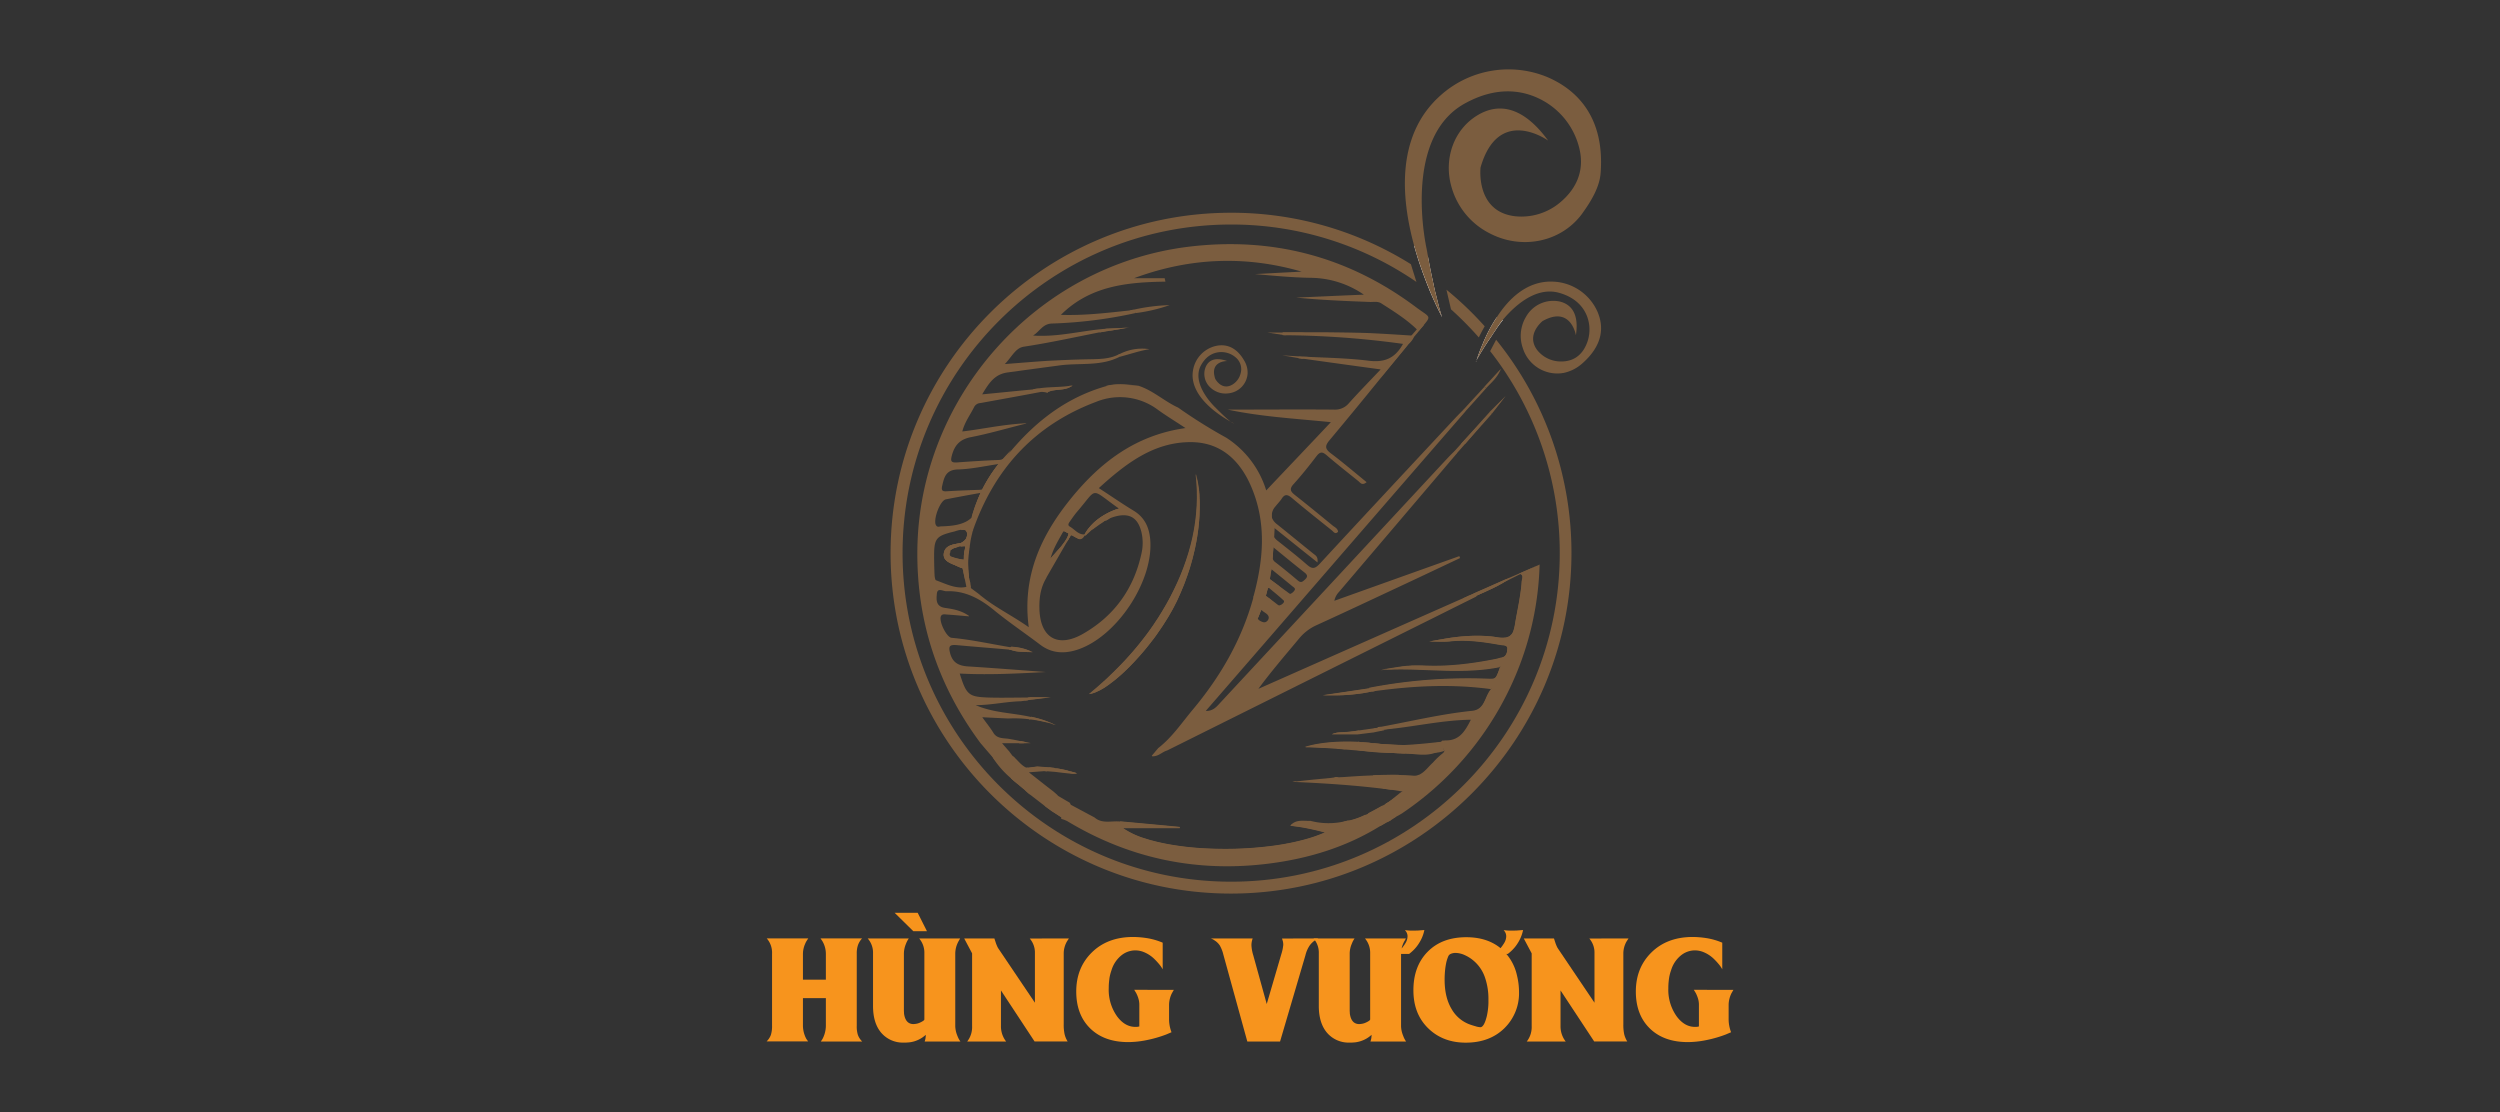 <svg id="Layer_1" data-name="Layer 1" xmlns="http://www.w3.org/2000/svg" viewBox="0 0 1019.75 453.6"><rect x="0" y="0" width="1019.75" height="453.6" fill="#333333" stroke="none"/><defs><style>.cls-1{fill:#7b5d3f;}.cls-2{fill:none;}.cls-3{fill:#f7941d;}.cls-4{fill:#fff;}</style></defs><path class="cls-1" d="M503.24,172.66s-19.64-9.42-16.43-22.48a12.21,12.21,0,0,1,9.28-9.1c3.53-.74,8,0,11.48,6.1A9.4,9.4,0,0,1,508.9,152c0,.11,0,.23,0,.35a8.7,8.7,0,0,1-7.76,8.08,8.93,8.93,0,0,1-7.17-2.13,7.52,7.52,0,0,1-2.11-8.76c1.06-2.3,3.44-4.13,8.72-2.26,0,0-7.35-.2-4.89,7.24,0,0,2.49,4.8,6.79,2.48a7.28,7.28,0,0,0,3.52-4.54,6.21,6.21,0,0,0-1.75-6.48,9,9,0,0,0-7.53-2.25c-2.28.38-5,1.72-7,5.58-3.83,7.72,6.06,16.93,6.06,16.93S502.15,172.78,503.24,172.66Z"/><path class="cls-1" d="M447.2,214.6l-.12.12c-.27.23-.55.42-.86.66a5.06,5.06,0,0,0-.73.66c1.63-1.21,3.26-2.41,5-3.46A11.85,11.85,0,0,0,447.2,214.6ZM436.59,218h0l-.62-.35v0a1.68,1.68,0,0,1-.19,1.2V219a2.53,2.53,0,0,1,1-.58h0v0h.39Zm10.61-3.38-.12.12c-.27.23-.55.42-.86.66a5.06,5.06,0,0,0-.73.66c1.63-1.21,3.26-2.41,5-3.46A11.85,11.85,0,0,0,447.2,214.6ZM436.59,218h0l-.62-.35v0a1.68,1.68,0,0,1-.19,1.2V219a2.53,2.53,0,0,1,1-.58h0v0h.39Zm10.61-3.38-.12.12c-.27.23-.55.42-.86.66a5.06,5.06,0,0,0-.73.66c1.63-1.21,3.26-2.41,5-3.46A11.85,11.85,0,0,0,447.2,214.6ZM436.59,218h0l-.62-.35v0a1.68,1.68,0,0,1-.19,1.2V219a2.53,2.53,0,0,1,1-.58h0v0h.39Zm10.61-3.38-.12.12c-.27.23-.55.42-.86.66a5.06,5.06,0,0,0-.73.66c1.63-1.21,3.26-2.41,5-3.46A11.85,11.85,0,0,0,447.2,214.6ZM436.59,218h0l-.62-.35v0a1.68,1.68,0,0,1-.19,1.2V219a2.53,2.53,0,0,1,1-.58h0v0h.39Zm10.61-3.38-.12.12c-.27.23-.55.42-.86.66a5.06,5.06,0,0,0-.73.66c1.63-1.21,3.26-2.41,5-3.46A11.85,11.85,0,0,0,447.2,214.6ZM436.59,218h0l-.62-.35v0a1.68,1.68,0,0,1-.19,1.2V219a2.53,2.53,0,0,1,1-.58h0v0h.39Zm10.61-3.38-.12.12c-.27.23-.55.42-.86.66a5.06,5.06,0,0,0-.73.66c1.63-1.21,3.26-2.41,5-3.46A11.85,11.85,0,0,0,447.2,214.6ZM436.59,218h0l-.62-.35v0a1.68,1.68,0,0,1-.19,1.2V219a2.53,2.53,0,0,1,1-.58h0v0h.39Zm10.61-3.38-.12.12c-.27.23-.55.42-.86.66a5.06,5.06,0,0,0-.73.66c1.63-1.21,3.26-2.41,5-3.46A11.85,11.85,0,0,0,447.2,214.6ZM436.59,218h0l-.62-.35v0a1.68,1.68,0,0,1-.19,1.2V219a2.53,2.53,0,0,1,1-.58h0v0h.39Zm10.61-3.38-.12.12c-.27.23-.55.42-.86.66a5.06,5.06,0,0,0-.73.66c1.63-1.21,3.26-2.41,5-3.46A11.85,11.85,0,0,0,447.2,214.6ZM436.59,218h0l-.62-.35v0a1.68,1.68,0,0,1-.19,1.2V219a2.53,2.53,0,0,1,1-.58h0v0h.39Zm10.61-3.38-.12.12c-.27.23-.55.42-.86.66a5.06,5.06,0,0,0-.73.66c1.63-1.21,3.26-2.41,5-3.46A11.85,11.85,0,0,0,447.2,214.6ZM436.59,218h0l-.62-.35v0a1.68,1.68,0,0,1-.19,1.2V219a2.53,2.53,0,0,1,1-.58h0v0h.39Zm10.61-3.38-.12.12c-.27.23-.55.42-.86.66a5.06,5.06,0,0,0-.73.66c1.63-1.21,3.26-2.41,5-3.46A11.85,11.85,0,0,0,447.2,214.6ZM436.59,218h0l-.62-.35v0a1.68,1.68,0,0,1-.19,1.2V219a2.53,2.53,0,0,1,1-.58h0v0h.39Zm10.61-3.38-.12.12c-.27.23-.55.42-.86.66a5.06,5.06,0,0,0-.73.66c1.63-1.21,3.26-2.41,5-3.46A11.85,11.85,0,0,0,447.2,214.6ZM436.59,218h0l-.62-.35v0a1.68,1.68,0,0,1-.19,1.2V219a2.53,2.53,0,0,1,1-.58h0v0h.39Zm10.61-3.38-.12.12c-.27.23-.55.42-.86.66a5.06,5.06,0,0,0-.73.66c1.63-1.21,3.26-2.41,5-3.46A11.85,11.85,0,0,0,447.2,214.6ZM436.59,218h0l-.62-.35v0a1.68,1.68,0,0,1-.19,1.2V219a2.53,2.53,0,0,1,1-.58h0v0h.39Zm-42.52,18.21v.2h0A.3.3,0,0,1,394.07,236.19Zm.35,1.67a1.49,1.49,0,0,1,0-.19s0,0,0,0A.21.21,0,0,0,394.42,237.86Zm-.12-.85v-.16s0,0,0,0v-.07c0-.08,0-.12,0-.16v-.08h0l-.08-.08v.12a.14.14,0,0,0,0,.08,5.11,5.11,0,0,0,.15.74,0,0,0,0,1,0,.07.24.24,0,0,0,0,.16l0,0c0-.16,0-.35,0-.54C394.34,237.09,394.3,237.05,394.3,237Zm.12.85a1.49,1.49,0,0,1,0-.19s0,0,0,0A.21.21,0,0,0,394.42,237.86Zm-.12-.85v-.16s0,0,0,0v-.31a5.21,5.21,0,0,1-.07-.85v0c-.08-.62-.12-1.32-.16-2.1v0s0-.07,0-.11v0s0-.08,0-.12a5.79,5.79,0,0,0-.27-.89c-.12-.31-.23-.66-.35-1v0h0s0,0,0,0v0h0v0h0a.85.85,0,0,1-.2.23.53.53,0,0,1-.23.16l-.12.12v0a5.74,5.74,0,0,1,.47.55v0c.08.19.19.35.27.54,0,0,0,0,0,.08s.12.31.15.46a2.38,2.38,0,0,1,.16.47,2.26,2.26,0,0,1,.08.51,3.66,3.66,0,0,1,.07.42V235c0,.08,0,.11.08.19a4.06,4.06,0,0,0,.08.7,1.73,1.73,0,0,0,0,.2v.27h0v0s0,0,0,0v.12a.14.14,0,0,0,0,.08,5.11,5.11,0,0,0,.15.74,0,0,0,0,1,0,.07.24.24,0,0,0,0,.16l0,0c0-.16,0-.35,0-.54C394.34,237.09,394.3,237.05,394.3,237Zm52.9-22.41-.12.12c-.27.23-.55.42-.86.66a5.06,5.06,0,0,0-.73.66c1.63-1.21,3.26-2.41,5-3.46A11.85,11.85,0,0,0,447.2,214.6ZM436.59,218h0l-.62-.35v0a1.68,1.68,0,0,1-.19,1.2V219a2.53,2.53,0,0,1,1-.58h0v0h.39Zm-42.17,19.88a1.49,1.49,0,0,1,0-.19s0,0,0,0A.21.21,0,0,0,394.42,237.86Zm-.12-.85v-.16s0,0,0,0v-.07c0-.08,0-.12,0-.16v0h0v0a5.21,5.21,0,0,1-.07-.85v0l0,0v-.12l-.12-.19-.12-.23v0h0c0,.08,0,.11.08.19a4.06,4.06,0,0,0,.08.7,1.73,1.73,0,0,0,0,.2v.27h0v0s0,0,0,0v.12a.14.14,0,0,0,0,.08,5.11,5.11,0,0,0,.15.74,0,0,0,0,1,0,.07.24.24,0,0,0,0,.16l0,0c0-.16,0-.35,0-.54C394.34,237.09,394.3,237.05,394.3,237Zm52.9-22.41-.12.12c-.27.23-.55.42-.86.66a5.06,5.06,0,0,0-.73.66c1.63-1.21,3.26-2.41,5-3.46A11.85,11.85,0,0,0,447.2,214.6ZM436.59,218h0l-.62-.35v0a1.68,1.68,0,0,1-.19,1.2V219a2.53,2.53,0,0,1,1-.58h0v0h.39Zm-42.17,19.88a1.49,1.49,0,0,1,0-.19s0,0,0,0A.21.21,0,0,0,394.42,237.86Zm-.12-.85v-.16s0,0,0,0v-.07c0-.08,0-.12,0-.16v-.08h0a5.21,5.21,0,0,1-.07-.85v0l0,0v-.12l-.12-.19-.12-.23v0h0c0,.08,0,.11.08.19a4.06,4.06,0,0,0,.08.7,1.73,1.73,0,0,0,0,.2v.27h0v0s0,0,0,0v.12a.14.14,0,0,0,0,.08,5.11,5.11,0,0,0,.15.74,0,0,0,0,1,0,.07.24.24,0,0,0,0,.16l0,0c0-.16,0-.35,0-.54C394.34,237.09,394.3,237.05,394.3,237Zm52.9-22.41-.12.12c-.27.23-.55.42-.86.66a5.06,5.06,0,0,0-.73.66c1.63-1.21,3.26-2.41,5-3.46A11.85,11.85,0,0,0,447.2,214.6ZM436.59,218h0l-.62-.35v0a1.68,1.68,0,0,1-.19,1.2V219a2.53,2.53,0,0,1,1-.58h0v0h.39Zm-42.17,19.88a1.49,1.49,0,0,1,0-.19s0,0,0,0A.21.21,0,0,0,394.42,237.86Zm-.12-.85v-.16s0,0,0,0v-.07c0-.08,0-.12,0-.16v-.08h0a5.21,5.21,0,0,1-.07-.85v0l0,0v-.12l-.12-.19-.12-.23v0h0c0,.08,0,.11.08.19a4.06,4.06,0,0,0,.08.7,1.73,1.73,0,0,0,0,.2v.27h0v0s0,0,0,0v.12a.14.14,0,0,0,0,.08,5.11,5.11,0,0,0,.15.74,0,0,0,0,1,0,.07.24.24,0,0,0,0,.16l0,0c0-.16,0-.35,0-.54C394.34,237.09,394.3,237.05,394.3,237ZM390,223.14c-.19.08-.39.16-.54.24.07,0,.11,0,.19,0a.14.14,0,0,0,.08,0h.08l0,0s.07,0,.11,0h0a.27.27,0,0,1,.23-.11C390.15,223.11,390.07,223.14,390,223.14Zm57.21-8.54-.12.12c-.27.23-.55.42-.86.66a5.06,5.06,0,0,0-.73.66c1.63-1.21,3.26-2.41,5-3.46A11.85,11.85,0,0,0,447.2,214.6ZM436.59,218h0l-.62-.35v0a1.68,1.68,0,0,1-.19,1.2V219a2.53,2.53,0,0,1,1-.58h0v0h.39Zm-42.17,19.88a1.49,1.49,0,0,1,0-.19s0,0,0,0A.21.21,0,0,0,394.42,237.86Zm-.12-.85v-.16s0,0,0,0v-.07c0-.08,0-.12,0-.16v-.08h0a5.21,5.21,0,0,1-.07-.85v0l0,0v-.12l-.12-.19-.12-.23v0h0c0,.08,0,.11.08.19a4.06,4.06,0,0,0,.08.7,1.73,1.73,0,0,0,0,.2v.27h0v0s0,0,0,0v.12a.14.14,0,0,0,0,.08,5.11,5.11,0,0,0,.15.74,0,0,0,0,1,0,.07.24.24,0,0,0,0,.16l0,0c0-.16,0-.35,0-.54C394.34,237.09,394.3,237.05,394.3,237ZM390,223.14c-.19.08-.39.16-.54.24.07,0,.11,0,.19,0a.14.14,0,0,0,.08,0h.08l0,0s.07,0,.11,0h0a.27.27,0,0,1,.23-.11C390.15,223.11,390.07,223.14,390,223.14Zm57.21-8.54-.12.12c-.27.23-.55.42-.86.66a5.06,5.06,0,0,0-.73.66c1.63-1.21,3.26-2.41,5-3.46A11.85,11.85,0,0,0,447.2,214.6ZM436.59,218h0l-.62-.35v0a1.68,1.68,0,0,1-.19,1.2V219a2.53,2.53,0,0,1,1-.58h0v0h.39Zm-42.17,19.88a1.49,1.49,0,0,1,0-.19s0,0,0,0A.21.21,0,0,0,394.42,237.86Zm-.12-.85v-.16s0,0,0,0v-.07c0-.08,0-.12,0-.16v-.08h0a5.21,5.21,0,0,1-.07-.85v0l0,0v-.12l-.12-.19-.12-.23v0h0c0,.08,0,.11.08.19a4.06,4.06,0,0,0,.08.7,1.73,1.73,0,0,0,0,.2v.27h0v0s0,0,0,0v.12a.14.14,0,0,0,0,.08,5.11,5.11,0,0,0,.15.74,0,0,0,0,1,0,.07.24.24,0,0,0,0,.16l0,0c0-.16,0-.35,0-.54C394.34,237.09,394.3,237.05,394.3,237ZM390,223.14c-.19.08-.39.16-.54.24.07,0,.11,0,.19,0a.14.14,0,0,0,.08,0h.08l0,0s.07,0,.11,0h0a.27.27,0,0,1,.23-.11C390.15,223.11,390.07,223.14,390,223.14Zm57.21-8.54-.12.12c-.27.23-.55.42-.86.66a5.06,5.06,0,0,0-.73.66c1.63-1.21,3.26-2.41,5-3.46A11.85,11.85,0,0,0,447.2,214.6ZM436.59,218h0l-.62-.35v0a1.68,1.68,0,0,1-.19,1.2V219a2.53,2.53,0,0,1,1-.58h0v0h.39Zm-42.17,19.88a1.49,1.49,0,0,1,0-.19s0,0,0,0A.21.21,0,0,0,394.42,237.86Zm-.12-.85v-.16s0,0,0,0v-.07c0-.08,0-.12,0-.16v-.08h0a5.21,5.21,0,0,1-.07-.85v0l0,0v-.12l-.12-.19-.12-.23v0h0c0,.08,0,.11.08.19a4.06,4.06,0,0,0,.08.7,1.73,1.73,0,0,0,0,.2v.27h0v0s0,0,0,0v.12a.14.14,0,0,0,0,.08,5.11,5.11,0,0,0,.15.74,0,0,0,0,1,0,.07.24.24,0,0,0,0,.16l0,0c0-.16,0-.35,0-.54C394.34,237.09,394.3,237.05,394.3,237ZM390,223.14c-.19.08-.39.16-.54.24.07,0,.11,0,.19,0a.14.14,0,0,0,.08,0h.08l0,0s.07,0,.11,0h0a.27.27,0,0,1,.23-.11C390.15,223.11,390.07,223.14,390,223.14Zm57.21-8.54-.12.12c-.27.23-.55.42-.86.66a5.06,5.06,0,0,0-.73.66c1.63-1.21,3.26-2.41,5-3.46A11.85,11.85,0,0,0,447.2,214.6ZM436.59,218h0l-.62-.35v0a1.68,1.68,0,0,1-.19,1.2V219a2.53,2.53,0,0,1,1-.58h0v0h.39Zm-42.17,19.88a1.49,1.49,0,0,1,0-.19s0,0,0,0A.21.21,0,0,0,394.42,237.86Zm-.12-.85v-.16s0,0,0,0v-.07c0-.08,0-.12,0-.16v-.08h0a5.21,5.21,0,0,1-.07-.85v0l0,0v-.12l-.12-.19-.12-.23v0h0c0,.08,0,.11.08.19a4.06,4.06,0,0,0,.08.7,1.73,1.73,0,0,0,0,.2v.27h0v0s0,0,0,0v.12a.14.14,0,0,0,0,.08,5.11,5.11,0,0,0,.15.74,0,0,0,0,1,0,.07.24.24,0,0,0,0,.16l0,0c0-.16,0-.35,0-.54C394.34,237.09,394.3,237.05,394.3,237ZM390,223.14c-.19.08-.39.16-.54.24.07,0,.11,0,.19,0a.14.14,0,0,0,.08,0h.08l0,0s.07,0,.11,0h0a.27.27,0,0,1,.23-.11C390.15,223.11,390.07,223.14,390,223.14Zm57.21-8.54-.12.12c-.27.23-.55.42-.86.66a5.06,5.06,0,0,0-.73.66c1.63-1.21,3.26-2.41,5-3.46A11.85,11.85,0,0,0,447.2,214.6ZM436.59,218h0l-.62-.35v0a1.68,1.68,0,0,1-.19,1.2V219a2.53,2.53,0,0,1,1-.58h0v0h.39Zm-42.17,19.88a1.49,1.49,0,0,1,0-.19s0,0,0,0A.21.21,0,0,0,394.42,237.86Zm-.12-.85v-.16s0,0,0,0v-.07c0-.08,0-.12,0-.16v-.08h0a5.21,5.21,0,0,1-.07-.85v0l0,0v-.12l-.12-.19-.12-.23v0h0c0,.08,0,.11.08.19a4.06,4.06,0,0,0,.08.7,1.73,1.73,0,0,0,0,.2v.27h0v0s0,0,0,0v.12a.14.14,0,0,0,0,.08,5.11,5.11,0,0,0,.15.74,0,0,0,0,1,0,.07.24.24,0,0,0,0,.16l0,0c0-.16,0-.35,0-.54C394.34,237.09,394.3,237.05,394.3,237ZM390,223.14c-.19.08-.39.16-.54.24.07,0,.11,0,.19,0a.14.14,0,0,0,.08,0h.08l0,0s.07,0,.11,0h0a.27.27,0,0,1,.23-.11C390.15,223.11,390.07,223.14,390,223.14Zm57.21-8.54-.12.12c-.27.23-.55.42-.86.66a5.06,5.06,0,0,0-.73.66c1.63-1.21,3.26-2.41,5-3.46A11.85,11.85,0,0,0,447.2,214.6ZM436.59,218h0l-.62-.35v0a1.68,1.68,0,0,1-.19,1.2V219a2.53,2.53,0,0,1,1-.58h0v0h.39Zm-42.17,19.88a1.49,1.49,0,0,1,0-.19s0,0,0,0A.21.21,0,0,0,394.42,237.86Zm-.12-.85v-.16s0,0,0,0v-.07c0-.08,0-.12,0-.16v-.08h0a5.21,5.21,0,0,1-.07-.85v0l0,0v-.12l-.12-.19-.12-.23v0h0c0,.08,0,.11.08.19a4.06,4.06,0,0,0,.08.7,1.73,1.73,0,0,0,0,.2v.27h0v0s0,0,0,0v.12a.14.14,0,0,0,0,.08,5.11,5.11,0,0,0,.15.74,0,0,0,0,1,0,.07.24.24,0,0,0,0,.16l0,0c0-.16,0-.35,0-.54C394.34,237.09,394.3,237.05,394.3,237ZM390,223.14c-.19.08-.39.16-.54.24.07,0,.11,0,.19,0a.14.14,0,0,0,.08,0h.08l0,0s.07,0,.11,0h0a.27.27,0,0,1,.23-.11C390.15,223.11,390.07,223.14,390,223.14Zm57.21-8.54-.12.12c-.27.23-.55.42-.86.66a5.06,5.06,0,0,0-.73.66c1.63-1.21,3.26-2.41,5-3.46A11.85,11.85,0,0,0,447.2,214.6ZM436.59,218h0l-.62-.35v0a1.68,1.68,0,0,1-.19,1.2V219a2.53,2.53,0,0,1,1-.58h0v0h.39Zm-42.17,19.88a1.49,1.49,0,0,1,0-.19s0,0,0,0A.21.21,0,0,0,394.42,237.86Zm-.12-.85v-.16s0,0,0,0v-.07c0-.08,0-.12,0-.16v-.08h0a5.21,5.21,0,0,1-.07-.85v0l0,0v-.12l-.12-.19-.12-.23v0h0c0,.08,0,.11.08.19a4.06,4.06,0,0,0,.08.7,1.73,1.73,0,0,0,0,.2v.27h0v0s0,0,0,0v.12a.14.14,0,0,0,0,.08,5.11,5.11,0,0,0,.15.74,0,0,0,0,1,0,.07.24.24,0,0,0,0,.16l0,0c0-.16,0-.35,0-.54C394.34,237.09,394.3,237.05,394.3,237ZM390,223.14c-.19.08-.39.16-.54.24.07,0,.11,0,.19,0a.14.14,0,0,0,.08,0h.08l0,0s.07,0,.11,0h0a.27.27,0,0,1,.23-.11C390.15,223.11,390.07,223.14,390,223.14Zm57.21-8.54-.12.12c-.27.23-.55.42-.86.66a5.06,5.06,0,0,0-.73.66c1.63-1.21,3.26-2.41,5-3.46A11.85,11.85,0,0,0,447.2,214.6ZM436.59,218h0l-.62-.35v0a1.68,1.68,0,0,1-.19,1.2V219a2.53,2.53,0,0,1,1-.58h0v0h.39Zm-42.17,19.88a1.49,1.49,0,0,1,0-.19s0,0,0,0A.21.21,0,0,0,394.42,237.86Zm-.12-.85v-.16s0,0,0,0v-.07c0-.08,0-.12,0-.16v-.08h0a5.21,5.21,0,0,1-.07-.85v0l0,0v-.12l-.12-.19-.12-.23v0h0c0,.08,0,.11.08.19a4.06,4.06,0,0,0,.08.7,1.73,1.73,0,0,0,0,.2v.27h0v0s0,0,0,0v.12a.14.14,0,0,0,0,.08,5.11,5.11,0,0,0,.15.74,0,0,0,0,1,0,.07.24.24,0,0,0,0,.16l0,0c0-.16,0-.35,0-.54C394.34,237.09,394.3,237.05,394.3,237ZM390,223.14c-.19.08-.39.16-.54.24.07,0,.11,0,.19,0a.14.14,0,0,0,.08,0h.08l0,0s.07,0,.11,0h0a.27.27,0,0,1,.23-.11C390.15,223.11,390.07,223.14,390,223.14Zm57.21-8.54-.12.12c-.27.23-.55.42-.86.66a5.06,5.06,0,0,0-.73.66c1.63-1.21,3.26-2.41,5-3.46A11.85,11.85,0,0,0,447.2,214.6ZM436.59,218h0l-.62-.35v0a1.68,1.68,0,0,1-.19,1.2V219a2.53,2.53,0,0,1,1-.58h0v0h.39Zm-42.17,19.88a1.49,1.49,0,0,1,0-.19s0,0,0,0A.21.21,0,0,0,394.42,237.86Zm-.12-.85v-.16s0,0,0,0v-.07c0-.08,0-.12,0-.16v-.08h0a5.21,5.21,0,0,1-.07-.85v0l0,0v-.12l-.12-.19-.12-.23v0h0c0,.08,0,.11.08.19a4.06,4.06,0,0,0,.08.7,1.73,1.73,0,0,0,0,.2v.27h0v0s0,0,0,0v.12a.14.14,0,0,0,0,.08,5.11,5.11,0,0,0,.15.74,0,0,0,0,1,0,.07.24.24,0,0,0,0,.16l0,0c0-.16,0-.35,0-.54C394.34,237.09,394.3,237.05,394.3,237ZM390,223.14c-.19.08-.39.16-.54.24.07,0,.11,0,.19,0a.14.14,0,0,0,.08,0h.08l0,0s.07,0,.11,0h0a.27.27,0,0,1,.23-.11C390.15,223.11,390.07,223.14,390,223.14Zm57.21-8.54-.12.12c-.27.23-.55.42-.86.66a5.06,5.06,0,0,0-.73.66c1.63-1.21,3.26-2.41,5-3.46A11.85,11.85,0,0,0,447.2,214.6ZM436.59,218h0l-.62-.35v0a1.68,1.68,0,0,1-.19,1.2V219a2.53,2.53,0,0,1,1-.58h0v0h.39Zm-42.17,19.88a1.49,1.49,0,0,1,0-.19s0,0,0,0A.21.21,0,0,0,394.42,237.86Zm-.12-.85v-.16s0,0,0,0v-.07c0-.08,0-.12,0-.16v-.08h0a5.21,5.21,0,0,1-.07-.85v0l0,0v-.12l-.12-.19-.12-.23v0h0c0,.08,0,.11.08.19a4.06,4.06,0,0,0,.08.7,1.73,1.73,0,0,0,0,.2v.27h0v0s0,0,0,0v.12a.14.14,0,0,0,0,.08,5.11,5.11,0,0,0,.15.74,0,0,0,0,1,0,.07.24.24,0,0,0,0,.16l0,0c0-.16,0-.35,0-.54C394.34,237.09,394.3,237.05,394.3,237ZM390,223.14c-.19.08-.39.16-.54.24.07,0,.11,0,.19,0a.14.14,0,0,0,.08,0h.08l0,0s.07,0,.11,0h0a.27.27,0,0,1,.23-.11C390.15,223.11,390.07,223.14,390,223.14Zm57.21-8.54-.12.12c-.27.23-.55.42-.86.66a5.06,5.06,0,0,0-.73.66c1.63-1.21,3.26-2.41,5-3.46A11.85,11.85,0,0,0,447.2,214.6ZM436.59,218h0l-.62-.35v0a1.68,1.68,0,0,1-.19,1.2V219a2.53,2.53,0,0,1,1-.58h0v0h.39Zm-42.17,19.88a1.49,1.49,0,0,1,0-.19s0,0,0,0A.21.21,0,0,0,394.42,237.86Zm-.12-.85v-.16s0,0,0,0v-.07c0-.08,0-.12,0-.16v-.08h0a5.21,5.21,0,0,1-.07-.85v0l0,0v-.12l-.12-.19-.12-.23v0h0c0,.08,0,.11.08.19a4.06,4.06,0,0,0,.08.7,1.73,1.73,0,0,0,0,.2v.27h0v0s0,0,0,0v.12a.14.14,0,0,0,0,.08,5.11,5.11,0,0,0,.15.74,0,0,0,0,1,0,.07.24.24,0,0,0,0,.16l0,0c0-.16,0-.35,0-.54C394.34,237.09,394.3,237.05,394.3,237ZM390,223.14c-.19.08-.39.16-.54.24.07,0,.11,0,.19,0a.14.14,0,0,0,.08,0h.08l0,0s.07,0,.11,0h0a.27.27,0,0,1,.23-.11C390.15,223.11,390.07,223.14,390,223.14Zm64.66-15.06L455,208l.62-.23A8,8,0,0,0,454.65,208.08Zm-7.45,6.52-.12.12c-.27.23-.55.42-.86.66a5.06,5.06,0,0,0-.73.66c1.63-1.21,3.26-2.41,5-3.46A11.85,11.85,0,0,0,447.2,214.6ZM436.59,218l0,0-.62-.31a1.68,1.68,0,0,1-.19,1.2V219a2.53,2.53,0,0,1,1-.58h0v0h.27Zm-42.33,18.83v-.07c0-.08,0-.12,0-.16v-.08a8.12,8.12,0,0,1-.07-.85v-.2l-.12-.19-.12-.23v0h0c0,.08,0,.11.08.19a4.06,4.06,0,0,0,.08.7,1.73,1.73,0,0,0,0,.2v.27h0v0s0,0,0,0v.12a.14.14,0,0,0,0,.08,5.11,5.11,0,0,0,.15.74A2.74,2.74,0,0,0,394.26,236.85Zm-3.49-15.14a9.52,9.52,0,0,0,1.05-.16h0v0C391.47,221.59,391.12,221.67,390.77,221.71Zm1,6.44,0,0v0Zm-1.94-4.89v0l0,0Zm5.74,14.41a1,1,0,0,1-.07-.27.85.85,0,0,0,0,.31,2.6,2.6,0,0,0,.11.74A4.79,4.79,0,0,1,395.54,237.67Zm-.46-1.71v.16c0,.11.08.27.11.38a2.9,2.9,0,0,0-.07-.38C395.12,236,395.08,236,395.08,236Zm0-13a1.61,1.61,0,0,0,.07-.43v-.19c0,.08,0,.11,0,.19a1.93,1.93,0,0,1-.08.47,2.89,2.89,0,0,1-.08.58c0-.12,0-.27.08-.39S395.12,223.07,395.12,223Zm-.39,2.76a2.66,2.66,0,0,1,.08-.51c0-.54.15-1.09.19-1.63-.08.54-.15,1.13-.23,1.67C394.77,225.44,394.73,225.59,394.73,225.75Zm0,8.31c0,.15,0,.31.08.46s.08.43.11.62c0-.19,0-.42-.07-.66A1.66,1.66,0,0,0,394.69,234.06Zm-.08-1v0c0-.35-.08-.7-.11-1.05,0,.35,0,.74.07,1.09a3.41,3.41,0,0,0,.08.66,2.93,2.93,0,0,1,0-.59Zm61-25.36a8,8,0,0,0-1,.35L455,208l1.05-.35a.64.64,0,0,1,.19-.08Zm-8.42,6.87-.12.12c-.27.23-.55.42-.86.66a5.06,5.06,0,0,0-.73.66c1.63-1.21,3.26-2.41,5-3.46A11.85,11.85,0,0,0,447.2,214.6ZM436.55,218l-.62-.31a1.68,1.68,0,0,1-.19,1.2V219a2.53,2.53,0,0,1,1-.58h0v0h.39l-.59-.31Zm-41.9,20.47a0,0,0,0,1,0,0v0a3.15,3.15,0,0,0,.24.38A1.15,1.15,0,0,1,394.65,238.45Zm-.35-1.6s0,0,0,0v-.07c0-.08,0-.12,0-.16v-.08a8.12,8.12,0,0,1-.07-.85v-.16l-.12-.23-.12-.23V235h0V235c0,.08,0,.11.08.19a4.06,4.06,0,0,0,.08.7,1.73,1.73,0,0,0,0,.2v.27h0v0s0,0,0,0v.12a.14.14,0,0,0,0,.08,5.11,5.11,0,0,0,.15.74,0,0,0,0,1,0,.07.24.24,0,0,0,0,.16,3.44,3.44,0,0,0,0-.62Zm-2.41-15.34a2.11,2.11,0,0,0,.55-.31c.08-.07.15-.11.23-.19a2.51,2.51,0,0,1-.78.46Zm-1.12.2-1.13.23c.74-.15,1.48-.27,2.18-.39h.07v0h0C391.47,221.59,391.12,221.67,390.77,221.71Zm-2.25.5a6.2,6.2,0,0,0-1.91.82A7.34,7.34,0,0,1,388.52,222.21Zm3.22,5.94,0,0v0ZM390,223.22a.27.27,0,0,1,.23-.11.35.35,0,0,0-.27.11Zm-.19.08,0,0h0Zm-1.36,4,.31.12c.08,0,.11,0,.19,0a.28.28,0,0,1-.19-.08A1.18,1.18,0,0,0,388.44,227.26ZM601.33,242h0a.63.63,0,0,1-.11.08s-.08,0-.16.07h-.08c-.7.32-1.28.59-1.82.78-1.32.62-2.22,1-2.29,1.05v0q-41.77,18.47-83.58,37c5.32-7.22,11.07-13.87,16.66-20.58a19.75,19.75,0,0,1,7-5.36c11.77-5.36,23.46-10.88,35.15-16.35,7.84-3.65,15.65-7.38,23.5-11.07a2.67,2.67,0,0,1-.32-.78q-25.51,9.09-51,18.22a7.23,7.23,0,0,1,1.87-3.58q24-28.18,48-56.42v0c.31-.93-.12-1.17-.89-1l-.08.07c-.9.86-1.63,1.6-2.49,2.49q-46.36,49.92-92.74,99.81c-1.55,1.67-3,3.65-6.13,3.57,12.54-14.45,24.81-28.58,37.09-42.76Q563.23,207.59,597.6,168v0a.14.14,0,0,0,0-.08c.24-.74-.11-.89-.74-.74l-.07.08-.78.78c-.89.89-1.75,1.78-2.6,2.68-18.37,19.73-36.82,39.45-55.11,59.26-2,2.18-3.18,2.14-5.24.31-3.81-3.34-7.81-6.45-11.77-9.59a7,7,0,0,1-1.59-1.59,0,0,0,0,1,0,0l-.35-.7a3,3,0,0,1-.08-1.52.42.42,0,0,1,0-.19,4.22,4.22,0,0,1,.51-1.4l.11.12c5.79,4.62,11.34,9.12,17.52,14,.27-2.49-.86-2.88-1.59-3.5-5-4-9.91-8.07-14.92-12.07a6.08,6.08,0,0,1-2.13-2.8.24.24,0,0,1,0-.16,2.11,2.11,0,0,1,0-.5,1,1,0,0,1,0-.35,5.47,5.47,0,0,1,1.48-3.46c.81-1.05,1.78-2,2.52-3.1,1.24-2,2.37-1.87,4.16-.39,5.32,4.5,10.83,8.85,16.31,13.24.7.54,1.36,1.83,2.56.58-.16-1.43-1.4-1.86-2.29-2.6-5-4.12-10.14-8.31-15.26-12.35-1.83-1.44-2.45-2.48-.59-4.5,3.3-3.65,6.37-7.5,9.36-11.42,1.48-1.9,2.45-1.79,4.16-.31,4.19,3.61,8.54,7,12.81,10.45.82.62,1.52,2.09,3.46.5-4.93-4-9.59-8-14.6-11.77-2.53-1.9-2.41-3.14-.43-5.47,6.91-8.27,13.79-16.62,20.58-25l.08-.08v0l.08-.12a.49.49,0,0,0,.12-.15l.15-.16c1.32-1.63,5.48-6.68,9.44-11.49.58-.7,1.16-1.4,1.71-2.1a9.37,9.37,0,0,0,1.9-2.33v-.08a2.89,2.89,0,0,0,.19-1.05h-.81c-5.75-.38-11.38-.73-17-1-6.14-.23-12.23-.27-18.33-.35H523.2v1.21a5.23,5.23,0,0,1,.81,0h.2a369.24,369.24,0,0,1,48.07,3.53c-3.3,6.06-7.76,7.69-14.21,6.84-8.19-1-16.54-1.17-24.82-1.56l-.73,0-1,0a9.29,9.29,0,0,1-1.75-.07c0,.19,0,.42-.08.62v.08a2.91,2.91,0,0,0,.51,0l.7.12a1.79,1.79,0,0,0,.46,0h.16c10.37,1.48,20.62,2.87,31.65,4.39-4.74,5-8.93,9.28-12.9,13.71a7.34,7.34,0,0,1-6.17,2.68c-14.45-.12-28.85,0-43.3,0,13.67,2.91,27.49,3.65,42.06,5.12-9,9.56-17.48,18.45-26.37,27.85a39.16,39.16,0,0,0-16.31-21.52,206.63,206.63,0,0,1-19.61-12.27h.11a.12.12,0,0,1-.11,0h0c-5.63-2.56-10.18-6.95-16.12-8.89h.12a.12.12,0,0,0-.08,0l-.93-.12-3.34-.23s0,0-.08,0a28,28,0,0,0-6.21,0,13.64,13.64,0,0,0-2.8.51v0h0c-15.77,4.5-28.12,13.9-38.52,26.13v0a0,0,0,0,1,0,0l-.12.12c-.39.46-.78,1-1.2,1.47a7,7,0,0,1-1.91,1.79h0l0,0a3.67,3.67,0,0,1-2,.58c-5.63.23-11.3.58-16.93,1-2.65.19-2.8-.62-2.14-3,1.16-4.12,3.26-6.41,7.69-7.3,7.26-1.4,14.33-3.5,22.56-5.55a.15.15,0,0,0,0-.12C409,173.12,401,175,392.52,176c1-3.89,3.26-6.8,4.85-10a3,3,0,0,1,2.52-1.59c8.31-1.52,16.63-3,24.94-4.59h.11s0-.07.12-.07v0h0c0-.08,0-.12.08-.2a2.06,2.06,0,0,0-1.79-1c-.12,0-.19,0-.31,0h-.16a2.89,2.89,0,0,0-.58.08,6.05,6.05,0,0,0-1.09.23c-6.68.62-13.36,1.32-20.58,2,2.72-4.54,5-8.19,10.33-8.93q10.61-1.46,21.2-2.87c8.28-1.13,16.94.5,24.78-3.65h.08c.19-.66.15-1.05-.43-.94h0c-.15,0-.23.12-.39.16-3.37,1.67-7,1.82-10.71,1.9-6.1.08-12.16.35-18.26.66-5.43.35-10.91.82-17.36,1.32,3-3.14,4.39-6.6,7.81-7.1,10.29-1.56,20.51-3.81,30.72-5.83l.12,0h.07l4-.81a.54.54,0,0,0,.31-.2c.12-.15,0-.35-.11-.54h-.08v0l-.39,0a7.54,7.54,0,0,0-1.32.08c-8.7.66-17.2,2.87-26,2.87-1.2,0-2.41,0-3.61-.12,2.64-1.59,3.92-4.77,7.65-4.89a185,185,0,0,0,34.29-4.31h0c-.12-1-.51-1.28-1-1.28-.08,0-.19,0-.31,0a9.87,9.87,0,0,0-1.17.27.45.45,0,0,1-.23,0c-9.2,1-18.41,2.09-27.88,1.78,12-11.92,27.14-13.32,42.64-13.55-.08-.47-.23-.93-.31-1.4H462.57c22.57-8.39,45.32-9.36,68.39-2.68-6.37.31-12.7.66-19.07,1,7.58.66,15.19,1.4,22.76,1.52a38.8,38.8,0,0,1,21.67,6.87c-9.82.39-18.72.82-27.61,1.2,10.14,1,20.19,1.4,30.29,1.79,1.48,0,3-.31,4.39.54,5.05,3.23,10.17,6.41,14.52,10.61l.66.7c.66-.78,1.25-1.44,1.79-2,.16-.2.27-.35.35-.43l.12-.12.07-.08c3.11-3.65,2-3.14-3.18-7-27.73-20.82-59-29-93.36-24.7-61.83,7.84-109.44,61.32-110.17,123.65-.32,29.08,8.38,55.34,25.74,78.75,1.71,2,3.42,4,5.17,6a1.53,1.53,0,0,1,.11.16s0,0,0,.08c1.25,1.43,2.45,2.87,3.69,4.35,1.13,1,2.22,2,3.34,2.95l0,0a4.17,4.17,0,0,0,1.32-2.57v0c.35-1.66-.08-3.41.23-5.08v0a1.61,1.61,0,0,0-.34-.27,2.36,2.36,0,0,0-.35-.31c-.51-.63-1-1.29-1.44-1.91-.89-1-1.71-1.94-2.91-3.34h9v0l.12-.54v0c-.58-.15-1.2-.23-1.79-.35-1.51-.35-3-.62-4.58-.89-2.29-.35-4.77,0-6.29-2.45-1.2-2-2.68-3.76-4.54-6.37,3.69.2,7.14.35,10.48.51h.24a49.31,49.31,0,0,1,8.07.27h.08c.08,0,.2,0,.31.08a1,1,0,0,0,.35,0,1.15,1.15,0,0,0,.35-.82v-.15l0,0h0s0,0-.07,0h0c-7.42-1.71-15.27-1.63-22.49-4.82,6.25,0,12.27-1.43,18.41-1.59l1.47-.19h0l.51-.08h0l.93-.12h0l.11-.11a1.23,1.23,0,0,0,.12-.94s0,0,0-.07v0h-.19c-5.36,0-10.68.15-16,0-8.27-.27-9.13-1.05-11.88-9.79,11.84.62,23.49,0,35.14-.62-10.64-.78-21.24-1.63-31.84-2.29-3.77-.27-6.26-1.52-7.27-5.59-.73-2.92.16-3.26,2.61-3.11,7.1.66,14.25,1.2,21.39,1.83.2,0,.35.15.55.19a.85.85,0,0,0,.23-.27,1.21,1.21,0,0,0,.35-.82v0h0v0h0v0h-.19c-8.08-1.32-16.08-3.15-24.23-3.89-2.22-.19-5.52-7.18-4.31-9,.58-.85,1.63-.54,2.44-.5,2.8.19,5.63.46,8.89.74,0,0,0-.08,0-.12v-.08c-3.18-2.25-6.56-2.79-9.86-3.26-3.77-.62-3.42-3.5-3.22-5.79.27-2.64,2.56-.93,3.92-1,7.57-.27,13.59,3,19.3,7.65,6.1,5,12.7,9.44,18.95,14.18,4.31,3.26,9,3.73,14,2.37,16.74-4.62,32.7-28.55,30.8-45.87-.55-4.93-2.53-8.7-6.91-11.3-4.55-2.76-8.94-5.82-14-9.09,11-10,22.49-18.91,37.83-18.75,12.62.15,20.43,8.23,24.85,19.42,5.79,14.52,4.35,29.28.28,44,0,.07,0,.19,0,.27-4.74,17.09-13.44,32.08-24.74,45.55-4.47,5.36-8.39,11.23-14,15.57-.78.94-1.59,1.91-2.6,3.07a.65.65,0,0,0,.15.2v.07h0c2.56.12,4-1.78,6.06-2.36l104.85-52.2c4.82-2.37,9.56-4.78,14.33-7.14v0c2.22-1.13,4.51-2.22,6.76-3.38h0s0,0,.08,0h0a.49.49,0,0,1,.15-.12v-.11C602.19,242.21,601.91,241.86,601.33,242ZM387.62,224.54v0h0v0a4,4,0,0,1,1.48-.93.13.13,0,0,1,.11,0,.62.62,0,0,0,.2-.11c.07,0,.11,0,.19,0a.14.14,0,0,0,.08,0h.08l0,0s.07,0,.11,0h0a.27.27,0,0,1,.23-.11.7.7,0,0,0,.31-.16c.39-.12.74-.27,1.13-.39a.12.12,0,0,1,.08,0v0a.15.15,0,0,0,.08,0h0s.11.07.15.11.12,0,.16.08a9.53,9.53,0,0,1,1-.12c.15,0,.27,0,.38,0a1.28,1.28,0,0,1,.31,0h0v0a.63.63,0,0,1,0,.16c0,.12-.07.35-.11.62a4.89,4.89,0,0,1-.12.7c0,.16,0,.35-.08.54v0a3,3,0,0,0-.07.51,2.34,2.34,0,0,0-.12.74s0,0,0,.07a1.9,1.9,0,0,0-.08.66c0,.16,0,.31,0,.47a6.37,6.37,0,0,0,0,1.36,7.86,7.86,0,0,1-1.35-.2l0,0h0v0h-.12c-.23,0-.47-.11-.7-.15a0,0,0,0,0,0,0h0a4.83,4.83,0,0,0-.66-.16.49.49,0,0,0-.19,0,.15.15,0,0,1-.12,0,.83.83,0,0,0-.39-.12l-.46-.12s0,0-.08,0l0,0a.28.28,0,0,1-.19-.08,1.18,1.18,0,0,0-.31-.08.31.31,0,0,0-.2-.08s0,0-.07,0h0a1.51,1.51,0,0,1-.47-.38.89.89,0,0,1-.27-.39,1,1,0,0,1-.2-.66,1.76,1.76,0,0,1,.35-1.09Zm-3.3-26.37c.82-3.61,1.55-6.56,6.45-6.68,5.36-.15,10.56-1.32,16.5-2.21v0a59.17,59.17,0,0,0-6.6,10.33h0a4.78,4.78,0,0,1-1.09.19c-4.46.16-8.89.31-13.35.59C384.36,200.54,383.89,200,384.32,198.17Zm1.48,5.52c4.58-.9,9.16-1.75,14.17-2.64h0l0,0c-.77,1.7-1.47,3.41-2.1,5.08-.31.86-.58,1.67-.85,2.53s-.5,1.59-.7,2.41v.07h0v0c-2.95,2.88-7.53,3.42-12.42,3.57-.7,0-1.44.47-2-.31C380.36,212.54,383.35,204.19,385.8,203.69Zm-4,33c-.39-.16-.51-1.28-.59-2-.07-1.48-.11-2.95-.15-4.39-.16-10.53-.2-11.46,8.27-13.52h.08a13.23,13.23,0,0,1,2.56-.69v.07a.12.12,0,0,0,.08,0s0,0,0,0h0s0,0,.07,0a1.73,1.73,0,0,0,.2,0h0c.15,0,.35,0,.5,0l.43,0a1,1,0,0,1,.54.23H394v0a.59.59,0,0,1,.12.19v0a2.18,2.18,0,0,1,.15.27.83.83,0,0,1,.16.31v0a3.66,3.66,0,0,1-.16,2,2.51,2.51,0,0,1-.46,1,1.26,1.26,0,0,0-.2.15.75.75,0,0,1-.23.19c-.19.2-.43.35-.66.55h0a2.51,2.51,0,0,1-.78.46v0h0c-.39.08-.74.16-1.09.2l-1.13.23c-.39.08-.74.16-1.12.27a6.2,6.2,0,0,0-1.91.82,4.21,4.21,0,0,0-.77.7c-.08.11-.16.15-.2.27a.34.34,0,0,0-.15.27,1.56,1.56,0,0,0-.2.35.21.21,0,0,0-.08.16,2.92,2.92,0,0,0-.27,1,3,3,0,0,0,.86,2.71,6.62,6.62,0,0,0,.58.51,15,15,0,0,0,2.83,1.44c.31.15.63.27.94.42a1.81,1.81,0,0,1,.42.16,13.38,13.38,0,0,0,2,.78h0v0a5.74,5.74,0,0,1,.47.55v0c.08.19.19.35.27.54,0,0,0,0,0,.08s.12.31.15.46a2.38,2.38,0,0,1,.16.47,2.26,2.26,0,0,1,.08.51,3.66,3.66,0,0,1,.07.42V235c0,.08,0,.11.08.19a4.06,4.06,0,0,0,.08.7,1.73,1.73,0,0,0,0,.2v.27h0v0s0,0,0,0v.12a.14.14,0,0,0,0,.08,5.11,5.11,0,0,0,.15.74,0,0,0,0,1,0,.07.24.24,0,0,0,0,.16l0,0s0,0,0,0a.21.21,0,0,0,0,.15v.08h0v0c0,.08,0,.12,0,.15s0,.16.11.2v.12a3.15,3.15,0,0,0,.24.38s0,0,0,0v0a3.61,3.61,0,0,0,.47.62,1.51,1.51,0,0,1-.58.12l0,0,0,0h0c-.12,0-.23,0-.39.08C389.8,240.27,385.87,238.17,381.8,236.7Zm83.73-19.89a19.34,19.34,0,0,1,0,9.29c-3.18,14.29-11.14,25.2-23.72,32.42-10.37,5.94-17.56,1.63-17.83-10.25-.12-4.62.54-8.78,2.91-12.66h-.07l8.5-14.76,0-.07v0l1.36-2.37h0v0h.46a.24.24,0,0,1,.16,0l1.86,1h0l.12.07h0v0l.66.35h0c1.08.39,1.86-.27,2.48-1.32v0h0l0,0c.15-.15.7-.66,1.51-1.39a1.06,1.06,0,0,0,.24-.2.71.71,0,0,0,.15-.15c.27-.24.55-.47.86-.7,1.63-1.21,3.26-2.41,5-3.46.07-.08.11-.08.15-.08s.08,0,.12-.07h0s.08,0,.11,0a8.09,8.09,0,0,1,1.25-.62.28.28,0,0,0,.15-.08v0s0,0,.08,0h0a13.57,13.57,0,0,1,2-.82C460.32,208.93,464,210.87,465.53,216.81ZM434,216.62h.08l1.79.93v0a1.93,1.93,0,0,1-.08.47,6.13,6.13,0,0,1-.78,1.74,17,17,0,0,1-1.47,2.18c-.24.27-.43.58-.63.85-1,1.13-1.94,2.26-2.75,3.15-.12.15-.24.27-.35.43s-.24.23-.31.31a1.07,1.07,0,0,0-.24.27l-.19.23-.31.31-.23.24c1.12-4,3-7,4.66-10A3.57,3.57,0,0,1,434,216.62Zm22.45-9.16a.15.15,0,0,0-.08,0s-.08,0-.12,0l-.62.2a8,8,0,0,0-1,.35,27,27,0,0,0-8.5,5.2l-1,1.05a10.1,10.1,0,0,0-1,1.16,6.77,6.77,0,0,0-.66.86,17.87,17.87,0,0,0-1.09,1.71c-2.6.15-4-2.1-6-3.19-1.13-.66-.31-1.59.16-2.29.93-1.32,1.86-2.68,3-4C448,198.68,444.4,199,456.44,207.46Zm-19.89-3.77c-12,14.87-19.68,31.49-16.93,52.15-5.16-3.65-10.6-6.52-15.57-9.9v0h0a1,1,0,0,1-.23-.15h0s-.08-.08-.2-.16c-1.39-.93-2.71-2-4-3,0,0,0,0,0-.08h0a1.53,1.53,0,0,1-.16-.11l-3.45-2.57c0-.07,0-.11,0-.19a1.49,1.49,0,0,0,0-.19v-.2c0-.23-.08-.46-.12-.74,0,0,0,0,0,0a4.79,4.79,0,0,1-.08-.78,1,1,0,0,1-.07-.27,2.85,2.85,0,0,1-.16-.55l-.12-.35a2.9,2.9,0,0,0-.07-.38c0-.08,0-.12,0-.16v0a5.25,5.25,0,0,1-.2-.78c0-.19,0-.42-.07-.66a1.66,1.66,0,0,0-.12-.42l0-.31a2.93,2.93,0,0,1,0-.59v-.11c0-.35-.08-.7-.11-1.05,0-1.09-.08-2.18,0-3.26v-.39c.07-.51.07-1,.15-1.59,0-.35.08-.7.12-1a2.66,2.66,0,0,1,.08-.51c0-.54.15-1.09.19-1.63,0-.12,0-.27.08-.39s0-.15,0-.23a1.61,1.61,0,0,0,.07-.43v-.23a1.12,1.12,0,0,1,.08-.39,35.6,35.6,0,0,1,.74-4,4.24,4.24,0,0,1,.19-.66v0a1.49,1.49,0,0,1,0-.19,7.09,7.09,0,0,1,.35-1s0,0,0-.08a.12.12,0,0,1,0-.08c8.78-24.93,25.13-42.79,50.21-52.19a25.79,25.79,0,0,1,25.4,3.45c3.38,2.41,6.92,4.55,11,7.27C463,177.51,448.52,188.85,436.55,203.69ZM523,246.41a2.85,2.85,0,0,1-1.44.58h0c-1.9.31-2.64-2.37-4.19-3.07a2.41,2.41,0,0,1-1-.89l0,0v0a10.8,10.8,0,0,0,.27-1.09l.12-.46c.16-.55.27-1,.39-1.52a3.18,3.18,0,0,0,.47-.15c.42.39.93.77,1.39,1.16l.12.12a.74.74,0,0,0,.27.19v0l.08.08c1.4,1.16,2.76,2.29,4.12,3.57C524.05,245.4,523.47,246.06,523,246.41Zm-7.88,7.34c-.78-.28-1.79-.7-2.1-1.52v0c.47-1.08.89-2.21,1.32-3.3v0a.94.94,0,0,1,.35,0c1,1,2.8,1.52,2.83,3C517.56,252.78,516.52,254.21,515.16,253.75ZM527.89,241a3.33,3.33,0,0,1-1.7,1.28c-1.09.08-2.92-1.4-4.55-3.34l-3.73-2.76c.2-1.05.35-2.06.51-3.1v0a2.61,2.61,0,0,0,.08-.55v0a1.07,1.07,0,0,0,.07-.38c3.23,2.6,6,4.85,8.78,7.14C528,239.73,528.59,240.23,527.89,241Zm4.2-7.5c1.16.94,1.51,1.67.27,2.84-.93.85-1.59,1.59-2.91.5-3.07-2.6-6.14-5.12-9.32-7.57a2.62,2.62,0,0,1-1-1.48v0c0-.43.08-.82.08-1.21s0-.74.07-1.09c0-.69.08-1.43.12-2.13v-.12C524.17,227.14,528.09,230.37,532.09,233.51Zm-143.34-6.17a1.18,1.18,0,0,0-.31-.08l.31.12c.08,0,.11,0,.19,0A.28.28,0,0,1,388.75,227.34Zm1.05-4.08v0l0,0Zm1.94,4.89,0,0v0Zm.12-6.64c-.39.08-.74.16-1.09.2l-1.13.23c.74-.15,1.48-.27,2.18-.39h.07v0Zm0,0v0a2.11,2.11,0,0,0,.55-.31c.08-.07.15-.11.23-.19A2.51,2.51,0,0,1,391.89,221.47Zm2.45,16.16a3.44,3.44,0,0,0,0-.62v-.16s0,0,0,0v-.07c0-.08,0-.12,0-.16v-.08a8.12,8.12,0,0,1-.07-.85v-.2l-.12-.19-.12-.23V235h0V235c0,.08,0,.11.08.19a4.06,4.06,0,0,0,.08.7,1.73,1.73,0,0,0,0,.2v.27h0v0s0,0,0,0v.12a.14.14,0,0,0,0,.08,5.11,5.11,0,0,0,.15.74,0,0,0,0,1,0,.07A.24.24,0,0,0,394.34,237.63Zm.31.82a0,0,0,0,1,0,0v0a3.15,3.15,0,0,0,.24.38A1.15,1.15,0,0,1,394.65,238.45ZM436.59,218l0,0-.62-.31a1.68,1.68,0,0,1-.19,1.2V219a2.53,2.53,0,0,1,1-.58h0v0h.39Zm10.61-3.42-.12.12c-.27.23-.55.42-.86.66a5.06,5.06,0,0,0-.73.66c1.63-1.21,3.26-2.41,5-3.46A11.85,11.85,0,0,0,447.2,214.6Zm8.42-6.87a8,8,0,0,0-1,.35L455,208l1.05-.35a.64.64,0,0,1,.19-.08Zm-61,25.43v-.11c0-.35-.08-.7-.11-1.05,0,.35,0,.74.07,1.09a3.41,3.41,0,0,0,.08.66A2.93,2.93,0,0,1,394.61,233.16Zm.2,1.32a1.66,1.66,0,0,0-.12-.42c0,.15,0,.31.08.46s.08.43.11.62C394.85,235,394.85,234.72,394.81,234.48Zm0-9.2c0,.16,0,.31,0,.47a2.66,2.66,0,0,1,.08-.51c0-.54.15-1.09.19-1.63C394.92,224.15,394.85,224.74,394.77,225.28Zm.39-2.72a1.93,1.93,0,0,1-.08.47,2.89,2.89,0,0,1-.08.58c0-.12,0-.27.08-.39s0-.15,0-.23a1.61,1.61,0,0,0,.07-.43v-.19C395.19,222.45,395.16,222.48,395.16,222.56Zm-.08,13.4v.16c0,.11.08.27.11.38a2.9,2.9,0,0,0-.07-.38C395.12,236,395.08,236,395.08,236Zm.46,1.71a1,1,0,0,1-.07-.27.85.85,0,0,0,0,.31,2.6,2.6,0,0,0,.11.74A4.79,4.79,0,0,1,395.54,237.67ZM390,223.14c-.19.08-.39.16-.54.24.07,0,.11,0,.19,0a.14.14,0,0,0,.08,0h.08l0,0s.07,0,.11,0h0a.27.27,0,0,1,.23-.11C390.15,223.11,390.07,223.14,390,223.14Zm4.43,14.72a1.49,1.49,0,0,1,0-.19s0,0,0,0A.21.21,0,0,0,394.42,237.86Zm-.12-.85v-.16s0,0,0,0v-.07c0-.08,0-.12,0-.16v-.08h0a5.21,5.21,0,0,1-.07-.85v0l0,0v-.12l-.12-.19-.12-.23v0h0c0,.08,0,.11.08.19a4.06,4.06,0,0,0,.08.7,1.73,1.73,0,0,0,0,.2v.27h0v0s0,0,0,0v.12a.14.14,0,0,0,0,.08,5.11,5.11,0,0,0,.15.74,0,0,0,0,1,0,.07.24.24,0,0,0,0,.16l0,0c0-.16,0-.35,0-.54C394.34,237.09,394.3,237.05,394.3,237Zm42.29-19,0,0-.62-.31a1.68,1.68,0,0,1-.19,1.2V219a2.53,2.53,0,0,1,1-.58h0v0h.27Zm10.61-3.42-.12.12c-.27.23-.55.42-.86.66a5.06,5.06,0,0,0-.73.66c1.63-1.21,3.26-2.41,5-3.46A11.85,11.85,0,0,0,447.2,214.6ZM390,223.14c-.19.08-.39.16-.54.24.07,0,.11,0,.19,0a.14.14,0,0,0,.08,0h.08l0,0s.07,0,.11,0h0a.27.27,0,0,1,.23-.11C390.15,223.11,390.07,223.14,390,223.14Zm4.43,14.72a1.49,1.49,0,0,1,0-.19s0,0,0,0A.21.21,0,0,0,394.42,237.86Zm-.12-.85v-.16s0,0,0,0v-.07c0-.08,0-.12,0-.16v-.08h0a5.21,5.21,0,0,1-.07-.85v0l0,0v-.12l-.12-.19-.12-.23v0h0c0,.08,0,.11.08.19a4.06,4.06,0,0,0,.08.7,1.73,1.73,0,0,0,0,.2v.27h0v0s0,0,0,0v.12a.14.14,0,0,0,0,.08,5.11,5.11,0,0,0,.15.74,0,0,0,0,1,0,.07.24.24,0,0,0,0,.16l0,0c0-.16,0-.35,0-.54C394.34,237.09,394.3,237.05,394.3,237Zm42.29-19h0l-.62-.35v0a1.68,1.68,0,0,1-.19,1.2V219a2.53,2.53,0,0,1,1-.58h0v0h.39Zm10.61-3.38-.12.12c-.27.23-.55.42-.86.66a5.06,5.06,0,0,0-.73.66c1.63-1.21,3.26-2.41,5-3.46A11.85,11.85,0,0,0,447.2,214.6ZM390,223.14c-.19.08-.39.16-.54.24.07,0,.11,0,.19,0a.14.14,0,0,0,.08,0h.08l0,0s.07,0,.11,0h0a.27.27,0,0,1,.23-.11C390.15,223.11,390.07,223.14,390,223.14Zm4.43,14.72a1.49,1.49,0,0,1,0-.19s0,0,0,0A.21.21,0,0,0,394.42,237.86Zm-.12-.85v-.16s0,0,0,0v-.07c0-.08,0-.12,0-.16v-.08h0a5.21,5.21,0,0,1-.07-.85v0l0,0v-.12l-.12-.19-.12-.23v0h0c0,.08,0,.11.08.19a4.06,4.06,0,0,0,.08.7,1.73,1.73,0,0,0,0,.2v.27h0v0s0,0,0,0v.12a.14.14,0,0,0,0,.08,5.11,5.11,0,0,0,.15.74,0,0,0,0,1,0,.07.24.24,0,0,0,0,.16l0,0c0-.16,0-.35,0-.54C394.34,237.09,394.3,237.05,394.3,237Zm42.29-19h0l-.62-.35v0a1.68,1.68,0,0,1-.19,1.2V219a2.53,2.53,0,0,1,1-.58h0v0h.39Zm10.61-3.38-.12.12c-.27.23-.55.42-.86.66a5.06,5.06,0,0,0-.73.66c1.63-1.21,3.26-2.41,5-3.46A11.85,11.85,0,0,0,447.2,214.6ZM390,223.14c-.19.08-.39.16-.54.24.07,0,.11,0,.19,0a.14.14,0,0,0,.08,0h.08l0,0s.07,0,.11,0h0a.27.27,0,0,1,.23-.11C390.15,223.11,390.07,223.14,390,223.14Zm4.43,14.72a1.49,1.49,0,0,1,0-.19s0,0,0,0A.21.21,0,0,0,394.42,237.86Zm-.12-.85v-.16s0,0,0,0v-.07c0-.08,0-.12,0-.16v-.08h0a5.21,5.21,0,0,1-.07-.85v0l0,0v-.12l-.12-.19-.12-.23v0h0c0,.08,0,.11.08.19a4.06,4.06,0,0,0,.08.7,1.73,1.73,0,0,0,0,.2v.27h0v0s0,0,0,0v.12a.14.14,0,0,0,0,.08,5.11,5.11,0,0,0,.15.74,0,0,0,0,1,0,.07.24.24,0,0,0,0,.16l0,0c0-.16,0-.35,0-.54C394.34,237.09,394.3,237.05,394.3,237Zm42.29-19h0l-.62-.35v0a1.68,1.68,0,0,1-.19,1.2V219a2.53,2.53,0,0,1,1-.58h0v0h.39Zm10.61-3.38-.12.12c-.27.23-.55.42-.86.66a5.06,5.06,0,0,0-.73.66c1.63-1.21,3.26-2.41,5-3.46A11.85,11.85,0,0,0,447.2,214.6ZM390,223.14c-.19.08-.39.16-.54.24.07,0,.11,0,.19,0a.14.14,0,0,0,.08,0h.08l0,0s.07,0,.11,0h0a.27.27,0,0,1,.23-.11C390.15,223.11,390.07,223.14,390,223.14Zm4.43,14.72a1.49,1.49,0,0,1,0-.19s0,0,0,0A.21.21,0,0,0,394.42,237.86Zm-.12-.85v-.16s0,0,0,0v-.07c0-.08,0-.12,0-.16v-.08h0a5.21,5.21,0,0,1-.07-.85v0l0,0v-.12l-.12-.19-.12-.23v0h0c0,.08,0,.11.08.19a4.06,4.06,0,0,0,.08.7,1.73,1.73,0,0,0,0,.2v.27h0v0s0,0,0,0v.12a.14.14,0,0,0,0,.08,5.11,5.11,0,0,0,.15.74,0,0,0,0,1,0,.07.24.24,0,0,0,0,.16l0,0c0-.16,0-.35,0-.54C394.34,237.09,394.3,237.05,394.3,237Zm42.29-19h0l-.62-.35v0a1.68,1.68,0,0,1-.19,1.2V219a2.53,2.53,0,0,1,1-.58h0v0h.39Zm10.61-3.38-.12.12c-.27.23-.55.42-.86.66a5.06,5.06,0,0,0-.73.66c1.63-1.21,3.26-2.41,5-3.46A11.85,11.85,0,0,0,447.2,214.6ZM390,223.14c-.19.08-.39.16-.54.24.07,0,.11,0,.19,0a.14.14,0,0,0,.08,0h.08l0,0s.07,0,.11,0h0a.27.27,0,0,1,.23-.11C390.15,223.11,390.07,223.14,390,223.14Zm4.43,14.72a1.49,1.49,0,0,1,0-.19s0,0,0,0A.21.21,0,0,0,394.42,237.86Zm-.12-.85v-.16s0,0,0,0v-.07c0-.08,0-.12,0-.16v-.08h0a5.21,5.21,0,0,1-.07-.85v0l0,0v-.12l-.12-.19-.12-.23v0h0c0,.08,0,.11.08.19a4.06,4.06,0,0,0,.08.7,1.73,1.73,0,0,0,0,.2v.27h0v0s0,0,0,0v.12a.14.14,0,0,0,0,.08,5.11,5.11,0,0,0,.15.74,0,0,0,0,1,0,.07.24.24,0,0,0,0,.16l0,0c0-.16,0-.35,0-.54C394.34,237.09,394.3,237.05,394.3,237Zm42.29-19h0l-.62-.35v0a1.68,1.68,0,0,1-.19,1.2V219a2.53,2.53,0,0,1,1-.58h0v0h.39Zm10.61-3.38-.12.12c-.27.23-.55.42-.86.66a5.06,5.06,0,0,0-.73.66c1.63-1.21,3.26-2.41,5-3.46A11.85,11.85,0,0,0,447.2,214.6ZM390,223.14c-.19.08-.39.16-.54.24.07,0,.11,0,.19,0a.14.14,0,0,0,.08,0h.08l0,0s.07,0,.11,0h0a.27.27,0,0,1,.23-.11C390.15,223.11,390.07,223.14,390,223.14Zm4.43,14.72a1.49,1.49,0,0,1,0-.19s0,0,0,0A.21.21,0,0,0,394.42,237.86Zm-.12-.85v-.16s0,0,0,0v-.07c0-.08,0-.12,0-.16v-.08h0a5.21,5.21,0,0,1-.07-.85v0l0,0v-.12l-.12-.19-.12-.23v0h0c0,.08,0,.11.08.19a4.06,4.06,0,0,0,.08.7,1.73,1.73,0,0,0,0,.2v.27h0v0s0,0,0,0v.12a.14.14,0,0,0,0,.08,5.11,5.11,0,0,0,.15.74,0,0,0,0,1,0,.07.24.24,0,0,0,0,.16l0,0c0-.16,0-.35,0-.54C394.34,237.09,394.3,237.05,394.3,237Zm42.29-19h0l-.62-.35v0a1.68,1.68,0,0,1-.19,1.2V219a2.53,2.53,0,0,1,1-.58h0v0h.39Zm10.61-3.38-.12.12c-.27.23-.55.42-.86.66a5.06,5.06,0,0,0-.73.66c1.63-1.21,3.26-2.41,5-3.46A11.85,11.85,0,0,0,447.2,214.6ZM390,223.14c-.19.08-.39.16-.54.24.07,0,.11,0,.19,0a.14.14,0,0,0,.08,0h.08l0,0s.07,0,.11,0h0a.27.27,0,0,1,.23-.11C390.15,223.11,390.07,223.14,390,223.14Zm4.43,14.72a1.49,1.49,0,0,1,0-.19s0,0,0,0A.21.21,0,0,0,394.42,237.86Zm-.12-.85v-.16s0,0,0,0v-.07c0-.08,0-.12,0-.16v-.08h0a5.21,5.21,0,0,1-.07-.85v0l0,0v-.12l-.12-.19-.12-.23v0h0c0,.08,0,.11.08.19a4.06,4.06,0,0,0,.08.7,1.73,1.73,0,0,0,0,.2v.27h0v0s0,0,0,0v.12a.14.14,0,0,0,0,.08,5.11,5.11,0,0,0,.15.74,0,0,0,0,1,0,.07.24.24,0,0,0,0,.16l0,0c0-.16,0-.35,0-.54C394.34,237.09,394.3,237.05,394.3,237Zm42.29-19h0l-.62-.35v0a1.68,1.68,0,0,1-.19,1.2V219a2.53,2.53,0,0,1,1-.58h0v0h.39Zm10.61-3.38-.12.12c-.27.23-.55.42-.86.66a5.06,5.06,0,0,0-.73.66c1.63-1.21,3.26-2.41,5-3.46A11.85,11.85,0,0,0,447.2,214.6ZM390,223.14c-.19.08-.39.16-.54.24.07,0,.11,0,.19,0a.14.14,0,0,0,.08,0h.08l0,0s.07,0,.11,0h0a.27.27,0,0,1,.23-.11C390.15,223.11,390.07,223.14,390,223.14Zm4.43,14.72a1.49,1.49,0,0,1,0-.19s0,0,0,0A.21.21,0,0,0,394.42,237.86Zm-.12-.85v-.16s0,0,0,0v-.07c0-.08,0-.12,0-.16v-.08h0a5.21,5.21,0,0,1-.07-.85v0l0,0v-.12l-.12-.19-.12-.23v0h0c0,.08,0,.11.08.19a4.06,4.06,0,0,0,.08.7,1.73,1.73,0,0,0,0,.2v.27h0v0s0,0,0,0v.12a.14.14,0,0,0,0,.08,5.11,5.11,0,0,0,.15.74,0,0,0,0,1,0,.07.24.24,0,0,0,0,.16l0,0c0-.16,0-.35,0-.54C394.34,237.09,394.3,237.05,394.3,237Zm42.29-19h0l-.62-.35v0a1.68,1.68,0,0,1-.19,1.2V219a2.53,2.53,0,0,1,1-.58h0v0h.39Zm10.61-3.38-.12.12c-.27.23-.55.42-.86.66a5.06,5.06,0,0,0-.73.66c1.63-1.21,3.26-2.41,5-3.46A11.85,11.85,0,0,0,447.2,214.6ZM390,223.14c-.19.08-.39.16-.54.24.07,0,.11,0,.19,0a.14.14,0,0,0,.08,0h.08l0,0s.07,0,.11,0h0a.27.27,0,0,1,.23-.11C390.15,223.11,390.07,223.14,390,223.14Zm4.43,14.72a1.49,1.49,0,0,1,0-.19s0,0,0,0A.21.21,0,0,0,394.42,237.86Zm-.12-.85v-.16s0,0,0,0v-.07c0-.08,0-.12,0-.16v-.08h0a5.21,5.21,0,0,1-.07-.85v0l0,0v-.12l-.12-.19-.12-.23v0h0c0,.08,0,.11.08.19a4.06,4.06,0,0,0,.08.7,1.73,1.73,0,0,0,0,.2v.27h0v0s0,0,0,0v.12a.14.14,0,0,0,0,.08,5.11,5.11,0,0,0,.15.74,0,0,0,0,1,0,.07.24.24,0,0,0,0,.16l0,0c0-.16,0-.35,0-.54C394.34,237.09,394.3,237.05,394.3,237Zm42.29-19h0l-.62-.35v0a1.68,1.68,0,0,1-.19,1.2V219a2.53,2.53,0,0,1,1-.58h0v0h.39Zm10.61-3.38-.12.12c-.27.23-.55.42-.86.66a5.06,5.06,0,0,0-.73.66c1.63-1.21,3.26-2.41,5-3.46A11.85,11.85,0,0,0,447.2,214.6ZM390,223.14c-.19.08-.39.16-.54.24.07,0,.11,0,.19,0a.14.14,0,0,0,.08,0h.08l0,0s.07,0,.11,0h0a.27.27,0,0,1,.23-.11C390.15,223.11,390.07,223.14,390,223.14Zm4.43,14.72a1.49,1.49,0,0,1,0-.19s0,0,0,0A.21.21,0,0,0,394.42,237.86Zm-.12-.85v-.16s0,0,0,0v-.07c0-.08,0-.12,0-.16v-.08h0a5.21,5.21,0,0,1-.07-.85v0l0,0v-.12l-.12-.19-.12-.23v0h0c0,.08,0,.11.08.19a4.06,4.06,0,0,0,.08.7,1.73,1.73,0,0,0,0,.2v.27h0v0s0,0,0,0v.12a.14.14,0,0,0,0,.08,5.11,5.11,0,0,0,.15.74,0,0,0,0,1,0,.07.24.24,0,0,0,0,.16l0,0c0-.16,0-.35,0-.54C394.34,237.09,394.3,237.05,394.3,237Zm42.29-19h0l-.62-.35v0a1.68,1.68,0,0,1-.19,1.2V219a2.53,2.53,0,0,1,1-.58h0v0h.39Zm10.61-3.38-.12.12c-.27.23-.55.42-.86.66a5.06,5.06,0,0,0-.73.66c1.63-1.21,3.26-2.41,5-3.46A11.85,11.85,0,0,0,447.2,214.6ZM390,223.14c-.19.08-.39.16-.54.24.07,0,.11,0,.19,0a.14.14,0,0,0,.08,0h.08l0,0s.07,0,.11,0h0a.27.27,0,0,1,.23-.11C390.15,223.11,390.07,223.14,390,223.14Zm4.43,14.72a1.49,1.49,0,0,1,0-.19s0,0,0,0A.21.21,0,0,0,394.42,237.86Zm-.12-.85v-.16s0,0,0,0v-.07c0-.08,0-.12,0-.16v-.08h0a5.21,5.21,0,0,1-.07-.85v0l0,0v-.12l-.12-.19-.12-.23v0h0c0,.08,0,.11.08.19a4.06,4.06,0,0,0,.08.7,1.73,1.73,0,0,0,0,.2v.27h0v0s0,0,0,0v.12a.14.14,0,0,0,0,.08,5.11,5.11,0,0,0,.15.74,0,0,0,0,1,0,.07.24.24,0,0,0,0,.16l0,0c0-.16,0-.35,0-.54C394.34,237.09,394.3,237.05,394.3,237Zm42.29-19h0l-.62-.35v0a1.68,1.68,0,0,1-.19,1.2V219a2.53,2.53,0,0,1,1-.58h0v0h.39Zm10.61-3.38-.12.12c-.27.23-.55.42-.86.66a5.06,5.06,0,0,0-.73.66c1.63-1.21,3.26-2.41,5-3.46A11.85,11.85,0,0,0,447.2,214.6ZM390,223.14c-.19.08-.39.16-.54.24.07,0,.11,0,.19,0a.14.14,0,0,0,.08,0h.08l0,0s.07,0,.11,0h0a.27.27,0,0,1,.23-.11C390.15,223.11,390.07,223.14,390,223.14Zm4.43,14.72a1.49,1.49,0,0,1,0-.19s0,0,0,0A.21.21,0,0,0,394.42,237.86Zm-.12-.85v-.16s0,0,0,0v-.07c0-.08,0-.12,0-.16v-.08h0a5.21,5.21,0,0,1-.07-.85v0l0,0v-.12l-.12-.19-.12-.23v0h0c0,.08,0,.11.08.19a4.06,4.06,0,0,0,.08.7,1.73,1.73,0,0,0,0,.2v.27h0v0s0,0,0,0v.12a.14.14,0,0,0,0,.08,5.11,5.11,0,0,0,.15.74,0,0,0,0,1,0,.07.24.24,0,0,0,0,.16l0,0c0-.16,0-.35,0-.54C394.34,237.09,394.3,237.05,394.3,237Zm42.29-19h0l-.62-.35v0a1.68,1.68,0,0,1-.19,1.2V219a2.53,2.53,0,0,1,1-.58h0v0h.39Zm10.61-3.38-.12.12c-.27.23-.55.42-.86.66a5.06,5.06,0,0,0-.73.66c1.63-1.21,3.26-2.41,5-3.46A11.85,11.85,0,0,0,447.2,214.6Zm-52.78,23.26a1.49,1.49,0,0,1,0-.19s0,0,0,0A.21.21,0,0,0,394.42,237.86Zm-.12-.85v-.16s0,0,0,0v-.07c0-.08,0-.12,0-.16v-.08h0a5.21,5.21,0,0,1-.07-.85v0l0,0v-.12l-.12-.19-.12-.23v0h0c0,.08,0,.11.08.19a4.06,4.06,0,0,0,.08.7,1.73,1.73,0,0,0,0,.2v.27h0v0s0,0,0,0v.12a.14.14,0,0,0,0,.08,5.11,5.11,0,0,0,.15.74,0,0,0,0,1,0,.07.24.24,0,0,0,0,.16l0,0c0-.16,0-.35,0-.54C394.34,237.09,394.3,237.05,394.3,237Zm42.29-19h0l-.62-.35v0a1.68,1.68,0,0,1-.19,1.2V219a2.53,2.53,0,0,1,1-.58h0v0h.39Zm10.61-3.38-.12.12c-.27.23-.55.42-.86.66a5.06,5.06,0,0,0-.73.66c1.63-1.21,3.26-2.41,5-3.46A11.85,11.85,0,0,0,447.2,214.6Zm-52.78,23.26a1.49,1.49,0,0,1,0-.19s0,0,0,0A.21.21,0,0,0,394.42,237.86Zm-.12-.85v-.16s0,0,0,0v-.31a5.21,5.21,0,0,1-.07-.85v0c-.08-.62-.12-1.32-.16-2.1v0s0-.07,0-.11v0s0-.08,0-.12a5.79,5.79,0,0,0-.27-.89c-.12-.31-.23-.66-.35-1v0h0s0,0,0,0v0h0v0h0a.85.85,0,0,1-.2.23.53.53,0,0,1-.23.16l-.12.12v0a5.74,5.74,0,0,1,.47.55v0c.08.19.19.35.27.54,0,0,0,0,0,.08s.12.31.15.46a2.38,2.38,0,0,1,.16.47,2.26,2.26,0,0,1,.08.51,3.66,3.66,0,0,1,.07.42V235c0,.08,0,.11.08.19a4.06,4.06,0,0,0,.08.7,1.73,1.73,0,0,0,0,.2v.27h0v0s0,0,0,0v.12a.14.14,0,0,0,0,.08,5.11,5.11,0,0,0,.15.74,0,0,0,0,1,0,.07.24.24,0,0,0,0,.16l0,0c0-.16,0-.35,0-.54C394.34,237.09,394.3,237.05,394.3,237Zm-.23-.82v.2h0A.3.3,0,0,1,394.07,236.19Zm.35,1.67a1.49,1.49,0,0,1,0-.19s0,0,0,0A.21.21,0,0,0,394.42,237.86Zm-.12-.85v-.16s0,0,0,0v-.07c0-.08,0-.12,0-.16v-.08h0l-.08-.08v.12a.14.14,0,0,0,0,.08,5.11,5.11,0,0,0,.15.74,0,0,0,0,1,0,.07.24.24,0,0,0,0,.16l0,0c0-.16,0-.35,0-.54C394.34,237.09,394.3,237.05,394.3,237Zm42.29-19h0l-.62-.35v0a1.68,1.68,0,0,1-.19,1.2V219a2.53,2.53,0,0,1,1-.58h0v0h.39Zm10.61-3.38-.12.12c-.27.23-.55.42-.86.66a5.06,5.06,0,0,0-.73.66c1.63-1.21,3.26-2.41,5-3.46A11.85,11.85,0,0,0,447.2,214.6ZM436.59,218h0l-.62-.35v0a1.68,1.68,0,0,1-.19,1.2V219a2.53,2.53,0,0,1,1-.58h0v0h.39Zm10.61-3.38-.12.12c-.27.23-.55.42-.86.66a5.06,5.06,0,0,0-.73.66c1.63-1.21,3.26-2.41,5-3.46A11.85,11.85,0,0,0,447.2,214.6ZM436.59,218h0l-.62-.35v0a1.68,1.68,0,0,1-.19,1.2V219a2.53,2.53,0,0,1,1-.58h0v0h.39Zm10.61-3.38-.12.12c-.27.23-.55.42-.86.66a5.06,5.06,0,0,0-.73.66c1.63-1.21,3.26-2.41,5-3.46A11.85,11.85,0,0,0,447.2,214.6ZM436.59,218h0l-.62-.35v0a1.68,1.68,0,0,1-.19,1.2V219a2.53,2.53,0,0,1,1-.58h0v0h.39Zm10.61-3.38-.12.12c-.27.23-.55.42-.86.66a5.06,5.06,0,0,0-.73.66c1.63-1.21,3.26-2.41,5-3.46A11.85,11.85,0,0,0,447.2,214.6ZM436.59,218h0l-.62-.35v0a1.68,1.68,0,0,1-.19,1.2V219a2.53,2.53,0,0,1,1-.58h0v0h.39Zm10.61-3.38-.12.12c-.27.23-.55.42-.86.66a5.06,5.06,0,0,0-.73.66c1.63-1.21,3.26-2.41,5-3.46A11.85,11.85,0,0,0,447.2,214.6ZM436.59,218h0l-.62-.35v0a1.68,1.68,0,0,1-.19,1.2V219a2.53,2.53,0,0,1,1-.58h0v0h.39Zm10.61-3.38-.12.12c-.27.23-.55.42-.86.66a5.06,5.06,0,0,0-.73.66c1.63-1.21,3.26-2.41,5-3.46A11.85,11.85,0,0,0,447.2,214.6ZM436.59,218h0l-.62-.35v0a1.68,1.68,0,0,1-.19,1.2V219a2.53,2.53,0,0,1,1-.58h0v0h.39Zm10.61-3.38-.12.12c-.27.23-.55.42-.86.66a5.06,5.06,0,0,0-.73.66c1.63-1.21,3.26-2.41,5-3.46A11.85,11.85,0,0,0,447.2,214.6ZM436.59,218h0l-.62-.35v0a1.68,1.68,0,0,1-.19,1.2V219a2.53,2.53,0,0,1,1-.58h0v0h.39Zm10.61-3.38-.12.12c-.27.23-.55.42-.86.66a5.06,5.06,0,0,0-.73.66c1.63-1.21,3.26-2.41,5-3.46A11.85,11.85,0,0,0,447.2,214.6ZM436.59,218h0l-.62-.35v0a1.68,1.68,0,0,1-.19,1.2V219a2.53,2.53,0,0,1,1-.58h0v0h.39Zm10.61-3.38-.12.12c-.27.23-.55.42-.86.66a5.06,5.06,0,0,0-.73.66c1.63-1.21,3.26-2.41,5-3.46A11.85,11.85,0,0,0,447.2,214.6ZM436.59,218h0l-.62-.35v0a1.68,1.68,0,0,1-.19,1.2V219a2.53,2.53,0,0,1,1-.58h0v0h.39Zm10.61-3.38-.12.12c-.27.23-.55.42-.86.66a5.06,5.06,0,0,0-.73.66c1.63-1.21,3.26-2.41,5-3.46A11.85,11.85,0,0,0,447.2,214.6ZM436.59,218h0l-.62-.35v0a1.68,1.68,0,0,1-.19,1.2V219a2.53,2.53,0,0,1,1-.58h0v0h.39Zm10.61-3.38-.12.12c-.27.23-.55.42-.86.66a5.06,5.06,0,0,0-.73.66c1.63-1.21,3.26-2.41,5-3.46A11.85,11.85,0,0,0,447.2,214.6Z"/><path class="cls-1" d="M527.21,318.86s.45-.07,1.32-.17a.69.69,0,0,0,.16.23C528.21,318.89,527.72,318.89,527.21,318.86Z"/><path class="cls-1" d="M538.61,337.82c-3.76-.54-7.49-2-11.41-1.7h-.08v0h0a2.54,2.54,0,0,0-.35.32,3.74,3.74,0,0,0-.39.42h0c2.29.24,4.58.58,6.87,1.05s4.74,1,7.23,1.71a58.51,58.51,0,0,1-8.66,3c-1,.27-2,.51-3,.74q-1.92.46-4,.81c-1,.24-2,.39-3,.55s-1.79.27-2.68.39c-1.56.19-3.15.38-4.78.54a153,153,0,0,1-21.09.58h0c-4-.19-7.88-.5-11.57-1-1.2-.15-2.41-.35-3.61-.54-1-.16-1.9-.31-2.84-.51-1.82-.38-3.53-.77-5.16-1.2a23.88,23.88,0,0,1-2.41-.7,36.17,36.17,0,0,1-6.6-2.6c-.74-.39-1.44-.82-2.1-1.21h0l-.89-.66s0,0-.08,0h23.23c0-.16,0-.28,0-.43v0l-24-2.21c-.11-.08-.11-.12-.23-.12v0s0,0,0,.08l0,0a3.49,3.49,0,0,0,.27.55,28.13,28.13,0,0,0,5.9,1.16c-2.09-.11-5.12-.73-5.59,1.21-.66,2.48,2.64,2.64,4.43,3.26A118.56,118.56,0,0,0,527.93,345a73.85,73.85,0,0,0,10.72-3.11c.93-.35,1.94-.89,2-2.09C540.71,338.45,539.62,337.94,538.61,337.82Zm-70.09-.77a53.94,53.94,0,0,1,9.16.5C475,337.36,471.86,337.2,468.52,337.05Z"/><path class="cls-1" d="M476.06,306.94v0a3.49,3.49,0,0,1-.48.23C475.71,307.13,475.9,307,476.06,306.94Z"/><path class="cls-1" d="M615.67,236c-4.08,3-8.78,4.92-13.37,6.94-.1,0-.19.1-.29.13.1-.06.19-.16.29-.22C606.28,239.6,611.2,238.21,615.67,236Z"/><path class="cls-1" d="M554.38,302.45v0c-.12,0-.19.12-.27.12h-.43c-12.08-.54-19.3,1.36-21.44,2.1v0h.39c.66,0,1.71,0,3.23.07.38,0,.85,0,1.32,0,.81,0,1.74.08,2.79.16h.93c.08,0,.12,0,.16,0,.93,0,1.86-.12,2.8-.2h.23a.61.61,0,0,1,.23,0,33.14,33.14,0,0,0,3.34-.47h.12a.43.43,0,0,1,.11,0c2.1-.15,4.32.39,6.18-1.09a2.34,2.34,0,0,0,.15-.27h0v0a.36.36,0,0,0,.08-.19s.08-.08,0-.12,0,0,0-.08v0Zm-1.17-3.77a5.16,5.16,0,0,0,1.36-.74l-2.71.39-.35,0c-1.75.31-3.54.19-5.25.39l-.77.11-.59.12a6.3,6.3,0,0,1-.62.15l-1,.39h10.49c.12,0,.23,0,.39,0a12.56,12.56,0,0,0-2.84-.5A8.71,8.71,0,0,0,553.21,298.68Zm-8,.35a22.43,22.43,0,0,1,4,0A29,29,0,0,1,545.25,299Zm67-26.14a2,2,0,0,0-.31-.81l0,0c-1.59,4.38-1.74,5-3.8,5-.24,0-.51,0-.82,0a212.53,212.53,0,0,0-48.89,3.68c-6.25.94-12.51,1.87-18.84,2.8h.51c1.16,0,2.25,0,3.42,0h.07c1,0,2,0,3,0h.08c1,0,2-.08,3-.15.39,0,.78,0,1.21-.08a5.56,5.56,0,0,0,.81-.08c1.32-.12,2.64-.27,4-.47a.43.43,0,0,0,.2,0c1.16-.23,2.37-.42,3.53-.69.08,0,.16,0,.27,0a.66.66,0,0,1,.27,0s0,0,.08,0a1.93,1.93,0,0,0,.47-.08l.46-.15h.16c15.49-2.1,31-2.95,47.3-.74-2.91,3.18-2.52,8.54-7.84,9.12-12.55,1.29-24.86,4.24-37.21,6.53a1.49,1.49,0,0,0-.19,0l-.35,0-.23.07c-.2,0-.43,0-.63.08h-.19l-1.48.24.39.38a5.26,5.26,0,0,0,1.56.39c.15,0,.35,0,.54,0l1.24-.23h.08c12.19-2,24.16-5,36.47-6.29,3.34-.35,5-2.92,6.52-5.56,2.68-4.77,2.18-5.82-3.15-6.56a95.47,95.47,0,0,0-13.28-.89c4.47,0,9,.07,13.44,0a14.47,14.47,0,0,0,5.32-.55C611.55,276.93,612.71,275.14,612.28,272.89Zm-61.47,9.79c2.6-.35,5.2-.74,7.8-1.09h.2l.42-.12a0,0,0,0,1,0,0,1.58,1.58,0,0,1-.46.08.24.24,0,0,1-.16,0C556.05,282,553.41,282.33,550.81,282.68Zm8.7-1.17h-.2v0h0c.66-.07,1.32-.19,2-.27C560.71,281.28,560.13,281.4,559.51,281.51Zm13-1.94c2.22-.27,4.35-.54,6.53-.74,2.52-.23,5-.35,7.53-.38C581.91,278.6,577.22,279,572.55,279.57Z"/><path class="cls-1" d="M622,237.47A73.15,73.15,0,0,1,618.14,258c-1.26,3.54-4.5,3.83-7.49,3.28a54.74,54.74,0,0,0-11.18-.87,49.23,49.23,0,0,1,10.76,1.16c2.25.51,5.21.32,5.37,3.53s-2.38,4.24-4.92,4.95a78.08,78.08,0,0,1-15.77,2.54c1.15-.07,2.34-.13,3.5-.26,3.24-.32,6.49-.87,9.77-.93,1.28,0,3-.55,3.76.71-14.49,2.95-28.82.74-43.12,1a21.8,21.8,0,0,1-2.51.07l-3.31.19c5.66-.87,11.25-2.06,17.06-1.74,10.19.58,20.21-.67,30.17-2.69.74-.16,1.42-.42,2.16-.55,2.18-.42,2.37-2.31,2.44-3.79s-1.77-1.29-2.77-1.48c-6.87-1.22-13.81-2.25-20.85-1.45-2.34.26-4.75,0-8.22,0,10-1.9,18.89-3.22,28-1.67,4.08.7,6.14-.2,6.91-4.73,1-6,2.44-12,2.86-18,.09-1.16,1.22-3.21-1.45-3.21C622.06,233.62,622.09,235.86,622,237.47Z"/><path class="cls-1" d="M572.13,320.15a5.23,5.23,0,0,1,1.67,0A2.3,2.3,0,0,0,572.13,320.15Zm55.38-89.63c-1.4.62-4.59,2-8,3.5h.23l.43.11h0a1.12,1.12,0,0,1,.27.16h0a.34.34,0,0,1,.19.16h0a.29.29,0,0,1,.12.19.47.47,0,0,1,.15.19,2,2,0,0,1,.08.51,4.61,4.61,0,0,1-.23,1.24c0,.08,0,.12,0,.16a2.17,2.17,0,0,0-.08.5c0,.86-.12,1.71-.23,2.56v.12c-.16,1.13-.27,2.18-.47,3.26a2.26,2.26,0,0,1-.08.51c-.23,1.63-.54,3.22-.85,4.85,0,.12,0,.27-.08.39-.11.62-.23,1.24-.35,1.86-.27,1.48-.54,3-.77,4.47v0c-.08.35-.16.66-.24,1s-.15.54-.23.82a2.12,2.12,0,0,1-.19.54s0,.08,0,.12a3.19,3.19,0,0,1-.39.66v0a1,1,0,0,1-.31.38s0,0,0,0l-.08.08c-.15.16-.35.31-.5.47s-.31.19-.47.27a.93.93,0,0,1-.35.15,5.79,5.79,0,0,1-.89.28,1.12,1.12,0,0,1-.31,0A11,11,0,0,1,611,260a40.49,40.49,0,0,0-4.15-.51.07.07,0,0,0-.08,0,73.35,73.35,0,0,0-18.68,1.29c-1.63.27-3.34.58-5,.89h.2c1.08,0,2,0,2.83,0,.43,0,.89,0,1.32,0,1.4,0,2.64,0,3.88-.12,7-.82,14,.23,20.86,1.44a1.8,1.8,0,0,0,.31.07h.31a.31.31,0,0,1,.19,0h0a2.35,2.35,0,0,1,1.6.55h0a.92.92,0,0,1,.2.35,1.36,1.36,0,0,1,.08.46,6.25,6.25,0,0,1-.08.86,2.53,2.53,0,0,1-.16.93,2.93,2.93,0,0,1-.47.91,1,1,0,0,1-.15.22s0,0,0,.07l0,0a1.05,1.05,0,0,1-.27.23,4,4,0,0,1-.43.28c-.19.07-.38.11-.58.19a.54.54,0,0,1-.27.08c-.74.12-1.4.39-2.14.54-10,2-20,3.26-30.17,2.68-.66,0-1.32,0-1.94,0h-1.94c-.66,0-1.25.12-1.87.16h0c-.66,0-1.24.11-1.9.15s-1.2.2-1.86.27h0l-3.73.59c-.51.07-1,.15-1.59.27a.59.59,0,0,0-.28,0l-1.43.23c1,0,1.9-.08,2.87-.15.82,0,1.67-.08,2.49-.08,14.29-.24,28.58,2,43.06-1H612l0,0c-1.59,4.38-1.74,5-3.8,5-.24,0-.51,0-.82,0a212.53,212.53,0,0,0-48.89,3.68v.12a3.08,3.08,0,0,0,.19.66,0,0,0,0,0,0,0,.73.73,0,0,0,.7.47c.08,0,.16,0,.27,0a.66.66,0,0,1,.27,0s0,0,.08,0a4,4,0,0,1,.93-.23h.16c15.49-2.1,31-2.95,47.3-.74-2.91,3.18-2.52,8.54-7.84,9.12-12.55,1.29-24.86,4.24-37.21,6.53a1.49,1.49,0,0,0-.19,0l-.35,0-.23.07c-.2,0-.43,0-.63.08v0a1.74,1.74,0,0,0,.28,1c.11.16.27.23.42.39h0a18.86,18.86,0,0,0,2.06-.43h0c11.69-1,23.11-3.8,35.26-4-2.33,4.66-4.7,8.62-10.41,8.43h0a4.08,4.08,0,0,1-.66.08,3.18,3.18,0,0,1-.62,0l0,0v0h0v0s0,0,0,0a2,2,0,0,0-.28,2.37,1.6,1.6,0,0,0,.35.51v0h0c.24.27.47.5.66.73l0,.08,0,.08c.23.43.2.93-.74,1.59a32.78,32.78,0,0,0-3.76,3.61c-1.87,1.67-3.34,3.93-5.71,5l0,0h-.08a7.14,7.14,0,0,1-2,.47c-1.94,0-4,0-5.94,0h-.35c-2.56,0-5.2-.51-7.57.93-.08.08-.16.16-.16.23v0h0l-.11.12s0,0,0,0v0a2.07,2.07,0,0,0-.12,1.39v.08h0c0,.08,0,.12.08.2v.07c.08.08.11.16.19.24a.83.83,0,0,0,.23.23c.24.23.47.39.7.58a4.93,4.93,0,0,0,.74.43s0,0,.08.08h0l2.87.39h.2a19.85,19.85,0,0,0,2.48-.51.54.54,0,0,1,.27-.23c.08-.08.16-.12.28-.23h0v0l0,0h0v0s0,0,.08-.08h0c.08-.08.08-.12.19-.15a.45.45,0,0,0,0,.23v.19c.78.39,1.6.74,2.53,1.21-.23.19-.51.35-.74.54v0h0v0a.12.12,0,0,0-.08,0l-.66.42c-.31.2-.7.47-1.12.78L566.65,327c-.54.35-1.12.7-1.71,1.05v0h0v0a2.33,2.33,0,0,0,.12.73v0a1.56,1.56,0,0,0,.08.43c1.09,1.55.74,3.69,2.17,5.09l2.1-1.13c.89-.46,1.71-.93,2.52-1.43a127.17,127.17,0,0,0,43.19-49.48,125,125,0,0,0,12.89-52Z"/><path class="cls-1" d="M457,335v0a0,0,0,0,1,0,0Z"/><path class="cls-1" d="M565.56,335.34v0c-.77.5-1.55,1-2.36,1.47-13.79,8.59-29.05,13.29-45.09,15.38-29.56,3.85-57.21-1.86-82.76-17.24a12.46,12.46,0,0,0-2.06-.82,1,1,0,0,1-.31-.23.51.51,0,0,1-.08-.31.37.37,0,0,1,.08-.23c0-.08,0-.12,0-.12s0,0,.08,0c2.37-.93,2.25-3.45,3.42-5.2,0,0,0,0,0-.08h.08v.19c3.3,1.75,6.6,3.54,9.9,5.29,3.15,2.75,7,1.28,10.49,1.67,0,0,0,0,0-.08a.15.15,0,0,1,.12,0,.18.18,0,0,1,.11,0c8,.73,16,1.47,24,2.25,0,.15,0,.27,0,.43v0H458a32.65,32.65,0,0,0,9.71,4.47,23.88,23.88,0,0,0,2.41.7c1.63.47,3.38.85,5.16,1.2.94.2,1.87.35,2.84.51a115.08,115.08,0,0,0,15.18,1.51s0,0,0,0a147.3,147.3,0,0,0,25.87-1.12c.89-.12,1.78-.24,2.68-.39a92.89,92.89,0,0,0,10-2.1,58.51,58.51,0,0,0,8.66-3c-2.49-.7-4.9-1.24-7.23-1.71-1.79-.36-3.59-.6-5.39-.82-.52-.06-1-.14-1.56-.19l0,0a3.74,3.74,0,0,1,.39-.42,2.54,2.54,0,0,1,.35-.32h0l0,0h0c2.17-1.79,4.93-1.09,7.45-1.21a29.19,29.19,0,0,0,13.32.35,15.8,15.8,0,0,0,1.83-.46h.11s.08,0,.16,0a.55.55,0,0,1,.27,0,28.76,28.76,0,0,0,6.56-2.33c.2,0,.39,0,.55,0a2.82,2.82,0,0,0,.31.07C560.52,333.09,563.39,333.16,565.56,335.34Z"/><path class="cls-1" d="M426.72,159.7a1.19,1.19,0,0,1,0,.32l-1.76-.19h-.1c.06-.06.1-.1.16-.1l0,0A1.65,1.65,0,0,1,426.72,159.7Z"/><path class="cls-1" d="M437.23,157.42c-2.89,2.12-6.59,1.06-9.67,2.44a.45.45,0,0,1-.13-.22c2.82-1.83,6.36-.84,9.31-2.15h0s.09,0,.13-.1A1.12,1.12,0,0,0,437.23,157.42Z"/><path class="cls-1" d="M420.13,324.08a5.16,5.16,0,0,0-.55-.43c-.66-.54-1.24-1.13-1.86-1.67-.89-.74-1.75-1.48-2.64-2.21l-.08-.08-2.21-1.87a1.66,1.66,0,0,1-.35-.31,3.15,3.15,0,0,1,3.14,1c.9.86,1.6,2.06,2.64,2.65,0,0,0,0,.08,0l.31.28a3.82,3.82,0,0,1,1.48,2.17A1.58,1.58,0,0,0,420.13,324.08Z"/><path class="cls-1" d="M433.29,334.17v0a.71.71,0,0,1-.31-.27.51.51,0,0,1-.08-.31.37.37,0,0,1,.08-.23c-1.44-.93-2.87-1.87-4.31-2.76-.66-.51-1.32-.93-1.94-1.44-.27-.19-.51-.39-.74-.58h.62a3.15,3.15,0,0,1,2.1.89,2.84,2.84,0,0,0,.54.43l.08.08h0c1.16,1.09,2.95,1.63,3.65,3.26,0,.08.08.12,0,.16s0,0,0,0A4.88,4.88,0,0,1,433.29,334.17Z"/><path class="cls-1" d="M418.61,321.44a4.11,4.11,0,0,1-.89.54c-.89-.74-1.75-1.48-2.64-2.21l-.08-.08-2.21-1.87a1.66,1.66,0,0,1-.35-.31,1.5,1.5,0,0,1-.16-.73v-.08a13,13,0,0,0,.2-3.69,7.92,7.92,0,0,1,.7-4.54,1.21,1.21,0,0,0,.35.27,3.18,3.18,0,0,0,.34.31c1.56,1.43,2.8,3.22,4.82,4.11.16,0,.27,0,.43,0h0l.23.34c.08.12.15.24.23.35a11.5,11.5,0,0,0,.08,1.17v.12C420.05,317.4,420.86,319.77,418.61,321.44Z"/><path class="cls-1" d="M567.27,334.37v0a1.51,1.51,0,0,1-.11.31l-1.21.62h0a1,1,0,0,1-.35,0c-2.75-.66-5.51-1.28-8.27-1.91a7.9,7.9,0,0,1,.47-1c.15-.27.27-.5.39-.73,1.86-.94,3.76-2,5.55-3a8.86,8.86,0,0,1,1.32.07.3.3,0,0,0,.2,0C568.48,329.75,566.61,332.5,567.27,334.37Z"/><path class="cls-1" d="M608.52,168.78c-3.62,4.07-7.27,8.19-10.88,12.27l-3.53,4,0,0-.93-.94.08-.07c.89-1,1.82-2,2.71-3,3.93-4.35,7.81-8.7,11.73-13.05l.23.23.35.31Z"/><path class="cls-1" d="M463.38,127.69c-.63-1.14-1.87-.49-2.73-.94a76,76,0,0,1,16.43-2.29A66.09,66.09,0,0,1,463.38,127.69Z"/><path class="cls-1" d="M615.66,236c-.81.54-1.63,1.13-2.44,1.63l-.12.08-.12.08c-.7.42-1.4.81-2.13,1.2s-1.48.74-2.22,1.09-1.51.74-2.29,1.08a3.84,3.84,0,0,0-.58.28c-.58.23-1.17.46-1.75.73h0c-.58.28-1.12.51-1.67.74a.78.78,0,0,0-.19.12s0,0-.08,0h0a7.45,7.45,0,0,0-1-.9c.08,0,.12,0,.16-.07a.63.63,0,0,0,.11-.08h0c3.42-1.52,8.39-3.69,13-5.75C614.81,236.12,615.23,236,615.66,236Z"/><path class="cls-1" d="M437.23,157.42c-2.89,2.12-6.59,1.06-9.67,2.44,0,0,0,0-.07,0-.19.32-.42.38-.71.12h0l-1.76-.19h-.13c-1-1.16-2.48-.32-3.63-.93a7.06,7.06,0,0,1,1.09-.23c.26,0,.52-.09.77-.11,4.48-.8,9.06-.47,13.53-1.17l.12.1h0A.48.48,0,0,0,437.23,157.42Z"/><path class="cls-1" d="M606.26,158.29c-2.87,3.22-5.71,6.41-8.62,9.59l-.08.08c-.27-.27-.46-.51-.73-.74l.07-.08c1.83-2,3.65-4,5.52-6,1.05-1.13,2.06-2.26,3.07-3.34A6.21,6.21,0,0,0,606.26,158.29Z"/><path class="cls-1" d="M457,145.47l-.8-.79a20.19,20.19,0,0,1,12.67-2.25C464.84,143.08,461,144.43,457,145.47Z"/><polygon class="cls-1" points="451.04 157.42 451.01 157.45 451.01 157.42 451.04 157.42"/><path class="cls-1" d="M463.44,157.16l-12.43.29C455.12,156.3,459.3,156.84,463.44,157.16Z"/><path class="cls-1" d="M459.81,133.67a13.6,13.6,0,0,0-1.92.39l-4.86.8a2.42,2.42,0,0,1-.45-.06c0-.26.07-.52.13-.78h0Z"/><path class="cls-1" d="M612.24,150.48c-1.63,3.89-4.07,5.67-6,7.81a6.21,6.21,0,0,1-.77-.54c2.6-2.8,4.89-5.32,6-6.53l.42-.43A4.15,4.15,0,0,0,612.24,150.48Z"/><path class="cls-1" d="M439.2,315.42s-.12,0-.2-.08a0,0,0,0,0,0,0c-.23-.08-.58-.19-1-.31s-1-.27-1.63-.47a2.74,2.74,0,0,0,.74.74c.19.08.31.2.5.27h.08a9.12,9.12,0,0,0,1.36-.07h.27S439.23,315.42,439.2,315.42Zm-18.34-49.56h-.11a34.13,34.13,0,0,1-3.42-.62l3.11.47a7.61,7.61,0,0,0-.82-.39,0,0,0,0,1,0,0l-.62-.23a2.07,2.07,0,0,1-.43-.16c-.62-.19-1.24-.35-1.86-.5a19.24,19.24,0,0,0-2.17-.35,11.06,11.06,0,0,0-1.21-.16c-.23,0-.43-.08-.66-.08h0v0h-.19s0,0,.08,0a.39.39,0,0,0,.19.08,9.92,9.92,0,0,0,2.95,1,19,19,0,0,0-3.3-.19,6.65,6.65,0,0,0-.78.08c.2,0,.35.15.55.19a11.16,11.16,0,0,0,2.17.62,16,16,0,0,0,2.06.23,1,1,0,0,0,.35,0l2.25.12a11.43,11.43,0,0,1,1.17,0,9.93,9.93,0,0,1,1.09,0A2.23,2.23,0,0,0,420.86,265.86Zm-1.39,18.53.07,0,.12.07a4.91,4.91,0,0,0,2.33.66,16,16,0,0,0-2.45.28,4.33,4.33,0,0,0-1.08.23l.93-.12h0l8.93-1.12.31,0Zm7.1,9.67c-.73-.27-1.43-.51-2.09-.7-.94-.27-1.83-.51-2.72-.7a11.57,11.57,0,0,0-1.13-.27l0,0a8.19,8.19,0,0,0,2.76,1.43c.27,0,.58.12.89.2.82.15,1.67.31,2.49.54.07,0,.15,0,.19,0,.82.16,1.55.31,2.25.5C428.32,294.72,427.43,294.37,426.57,294.06Zm2.72,1.12c-.23,0-.46,0-.7-.07.66.23,1.36.42,2,.66A11.46,11.46,0,0,0,429.29,295.18Zm60-91.65a1.33,1.33,0,0,0,0-.39,2.88,2.88,0,0,0,0-.58c0-.15,0-.31,0-.46,0-.55-.07-1.09-.11-1.6,0-.11,0-.23-.08-.35a2.6,2.6,0,0,1,0-.54,8.41,8.41,0,0,0-.15-.85,38.16,38.16,0,0,0-1.13-5.4,0,0,0,0,0,0,0,1.79,1.79,0,0,1,0,.46c.12.59.16,1.17.23,1.75.08.82.16,1.59.16,2.37a11.5,11.5,0,0,1,.08,1.17,11.24,11.24,0,0,1,0,1.16c0,.78,0,1.52,0,2.29v2.18a2.58,2.58,0,0,0,0,.5v.47a7.32,7.32,0,0,1-.08,1,12.11,12.11,0,0,1-.08,1.24c0,.93-.12,1.83-.19,2.68,0,.08,0,.16,0,.23-.08.39-.12.82-.16,1.21a2.17,2.17,0,0,0-.08.5c-.19,1.63-.46,3.27-.81,4.9-.12.77-.27,1.51-.47,2.29-.31,1.32-.62,2.6-1,3.88s-.66,2.33-1.05,3.46c-.62,2-1.36,4-2.13,6-.62,1.59-1.28,3.18-2,4.74-.16.27-.28.54-.43.85a1.23,1.23,0,0,1-.16.39c-.73,1.51-1.47,3-2.25,4.5s-1.51,2.84-2.33,4.16a2.24,2.24,0,0,1-.35.58c-.5.86-1,1.71-1.51,2.52a21,21,0,0,1-1.56,2.37c-.31.55-.66,1.05-1,1.6-1.08,1.59-2.21,3.18-3.37,4.7-.59.73-1.17,1.51-1.79,2.25-1.09,1.4-2.21,2.75-3.38,4.08a.62.62,0,0,1-.19.23c-.94,1.12-1.95,2.21-2.88,3.26-1.55,1.63-3.14,3.26-4.77,4.85a1.08,1.08,0,0,1-.32.28c-.38.38-.81.81-1.2,1.16a.12.12,0,0,1,0,.08l0,0s0,0,0,.08v0l0,0a.42.42,0,0,1-.2.23c-.66.66-1.36,1.28-2.06,1.9,0,0,0,0-.07,0s-.28.24-.39.35c-.9.82-1.79,1.63-2.72,2.41s-1.9,1.67-2.88,2.45A2.86,2.86,0,0,0,445,283c.23-.08.51-.12.78-.23a8,8,0,0,0,1.94-.78c.31-.15.66-.27,1-.47a20.31,20.31,0,0,0,2.48-1.47c.55-.39,1.13-.78,1.71-1.24s1.25-.94,1.87-1.44a65.18,65.18,0,0,0,5.05-4.51c.42-.42.89-.85,1.32-1.32s.77-.81,1.16-1.2c1.2-1.28,2.41-2.64,3.61-4,.93-1.09,1.87-2.21,2.76-3.38.43-.5.82-1,1.2-1.55a2.15,2.15,0,0,0,.28-.35.33.33,0,0,0,.15-.16c.39-.46.78-1,1.13-1.51,0-.08.11-.16.15-.23l.59-.82a.18.18,0,0,1,0-.12c.12-.15.28-.34.39-.5a23.34,23.34,0,0,0,1.4-2.06,3,3,0,0,0,.47-.7c.7-1.08,1.39-2.17,2.05-3.26.2-.31.39-.66.59-1,1.12-1.86,2.09-3.77,3-5.59.46-1,.93-2,1.36-3.07a1.79,1.79,0,0,0,.23-.54c.19-.39.35-.78.5-1.17s.32-.7.43-1c.39-.93.74-1.9,1.09-2.83.12-.35.23-.7.35-1s.27-.7.35-1a.3.3,0,0,0,.08-.16c.15-.42.27-.81.42-1.24.31-.85.51-1.63.74-2.45l.12-.35c0-.11.07-.27.11-.35.16-.58.31-1.2.47-1.74s.23-.94.35-1.4a1,1,0,0,0,.08-.31c.15-.62.31-1.28.42-1.87a18.94,18.94,0,0,0,.55-2.52c.11-.51.23-1,.31-1.55.19-1,.35-2,.46-3,.12-.66.2-1.29.28-1.91a5.35,5.35,0,0,0,.11-1.05c0-.31.08-.58.12-.85.08-.7.12-1.44.15-2.14a.41.41,0,0,0,0-.31,12.72,12.72,0,0,0,.12-1.74V209c0-.74.08-1.48.08-2.22C489.41,205.67,489.37,204.58,489.33,203.53Zm-60.08,109.6c-.35,0-.7-.12-1.08-.16h0a2.74,2.74,0,0,1-.55,0c-1.36-.12-2.79-.2-4.11-.31h-.27a50.8,50.8,0,0,1-1.33.15l-1.35.12s0,0,.07,0a10.31,10.31,0,0,0,1.75.5c.39.08.78.2,1.2.28a13.5,13.5,0,0,0,2.8.27h0a10.67,10.67,0,0,0,1.13,0h.38a4.57,4.57,0,0,0,2.37-.74h0v0Z"/><path class="cls-1" d="M396.22,217a1.25,1.25,0,0,0,0,.19c-.06.2-.13.42-.19.68a31.9,31.9,0,0,0-.74,4.05,1.14,1.14,0,0,0-.07.35v.06c0,.07,0,.13,0,.2a2.32,2.32,0,0,1-.06.45c0,.19-.07.41-.1.61-.06.54-.16,1.09-.22,1.64s-.13,1-.16,1.47-.1,1.1-.17,1.61v.39a27.45,27.45,0,0,0,0,3.27l.09,1.06v0a11.39,11.39,0,0,0,.2,1.41,10.09,10.09,0,0,0,.29,1.41v0c0,.07,0,.1,0,.17.09.41.22.83.35,1.28a1,1,0,0,0,.06.29c0,.51.13,1,.2,1.54a1.09,1.09,0,0,1-.39-.38s-.06,0-.06-.07a.88.88,0,0,1-.16-.25s0,0,0-.07-.1-.13-.13-.19a8.5,8.5,0,0,1-.68-1.42s0,0,0-.06-.06-.16-.09-.26a.91.91,0,0,1-.13-.35v-.1c0-.35-.1-.7-.13-1.06l0-.06v0a5.9,5.9,0,0,0-.2-1,4.19,4.19,0,0,0-.29-.93c-.06-.55-.12-1.13-.16-1.74v-.22c0-.58-.06-1.19-.06-1.8v-.06a7.86,7.86,0,0,1,0-.84,22.12,22.12,0,0,1,.16-2.47s0,0,0-.07c.07-.45.1-.87.19-1.28.1-.61.2-1.16.29-1.74l.07-.32c.06-.16.09-.29.13-.42v0a9.75,9.75,0,0,1,.35-1.12v-.1a1.74,1.74,0,0,1,.1-.32.15.15,0,0,1,0-.07.09.09,0,0,0,0-.06,8.83,8.83,0,0,1,.52-1.32s0-.06,0-.09a9.05,9.05,0,0,1,1-1.67A1.77,1.77,0,0,1,396.22,217Z"/><path class="cls-1" d="M435.72,218.92V219s0,0-.07,0v0Z"/><path class="cls-1" d="M436.78,218.37l-1.38,2.38,0,0a17.37,17.37,0,0,0,.36-1.8A2,2,0,0,1,436.78,218.37Z"/><path class="cls-1" d="M439,219.17c.16.13.29.26.42.36l-2.15-1.19A3.05,3.05,0,0,1,439,219.17Z"/><path class="cls-1" d="M443,218c.51-.36,1-.74,1.54-1.13-1,.84-1.64,1.48-1.8,1.64.06-.13.16-.32.22-.48Z"/><path class="cls-1" d="M452.26,211.69a4.59,4.59,0,0,1-1.51.77A13.42,13.42,0,0,1,452.26,211.69Z"/><path class="cls-2" d="M439,315.45s0-.06,0-.09v0"/><path class="cls-1" d="M457.24,335.13h-.19A.25.25,0,0,0,457,335,.75.75,0,0,1,457.24,335.13Z"/><path class="cls-1" d="M470,308.16a.92.92,0,0,0,.16.26.62.62,0,0,1-.19-.26Z"/><path class="cls-1" d="M476.06,306.94v0a3.49,3.49,0,0,1-.48.23C475.71,307.13,475.9,307,476.06,306.94Z"/><path class="cls-1" d="M395.39,239.57a3.66,3.66,0,0,1-.51-.68,5,5,0,0,1-.45-.93.09.09,0,0,0,0-.06,16,16,0,0,1-.36-1.7v-.1a10.56,10.56,0,0,0-.64-3.08,4.22,4.22,0,0,0-.77-1.23,13,13,0,0,1-2.06-.77c-2.4-1.22-6.07-1.89-5.62-5.27s4-3.72,6.91-4.2h0v0c1.8-.9,2.93-2.25,2.51-4.37a1.32,1.32,0,0,0-.29-.58v0c-.13-.48-.84-.58-1.67-.48,1-.32,2-.38,2.41.8,0,.13.06.23.09.33v0a4,4,0,0,1,.17,1.73s0,.07,0,.1a3.25,3.25,0,0,1-.51,1.32.09.09,0,0,1,0,.06s0,0,0,.06,0,0-.06,0a4.72,4.72,0,0,1-1.61,1.47,4.53,4.53,0,0,1-1,.42.68.68,0,0,1-.23.07v0c-2.21.74-5,1-5.2,3.44-.26,3.08,3.63,3.27,5.81,4.59a1.06,1.06,0,0,1,.23.16,4,4,0,0,1,.77.55l0,0s0,0,.07,0a17.32,17.32,0,0,1,.7,2.22v0c.39,1.51.61,3,1,4.53v.07c0,.09.06.22.1.32s0,.06,0,.06A10.32,10.32,0,0,0,395.39,239.57Z"/><path class="cls-1" d="M400.59,200.94a17.08,17.08,0,0,0-1.16,3c-.41,3.35-1.51,5.66-3.14,7.23A62.21,62.21,0,0,1,400,201.07v0Z"/><path class="cls-1" d="M407.63,189.25c-2.06,3.47-3.76,6.36-5.46,9.25a2.44,2.44,0,0,1-1.51,1.16,59.38,59.38,0,0,1,6.61-10.35Z"/><path class="cls-1" d="M442.85,218.11s0-.06.06-.09h0l0,0Z"/><path class="cls-1" d="M442.91,218a3.71,3.71,0,0,1-.54.06c4.08-7.55,12.85-10.25,14-10.57C451,210,445.74,212.49,442.91,218Z"/><path class="cls-1" d="M519.35,223.22v0c-.06,1.48-.13,2.95-.29,4.53-.39-1.29.06-2.89-.29-5C519,222.93,519.16,223.09,519.35,223.22Z"/><path class="cls-1" d="M423.3,312.75a3,3,0,0,1-1,.8,3,3,0,0,1-2.93-.06,2.61,2.61,0,0,1-.7-.32c.16,0,.29,0,.45,0,.45,0,.9-.1,1.35-.13h0C421.44,312.91,422.37,312.81,423.3,312.75Z"/><path class="cls-1" d="M518.55,232.08c0,.32-.07.65-.13,1a3.59,3.59,0,0,1-.07-1.16C518.42,232,518.48,232,518.55,232.08Z"/><path class="cls-1" d="M396.22,217a1.25,1.25,0,0,0,0,.19c-.06.2-.13.42-.19.68a31.9,31.9,0,0,0-.74,4.05,1.14,1.14,0,0,0-.07.35v.06c0,.07,0,.13,0,.2a2.32,2.32,0,0,1-.06.45c0,.19-.07.41-.1.61-.06.54-.16,1.09-.22,1.64s-.13,1-.16,1.47-.1,1.1-.17,1.61v.39a27.45,27.45,0,0,0,0,3.27l.09,1.06v0a11.39,11.39,0,0,0,.2,1.41,10.09,10.09,0,0,0,.29,1.41v0c0,.07,0,.1,0,.17.09.41.22.83.35,1.28a1,1,0,0,0,.06.29c0,.51.13,1,.2,1.54,0,.13,0,.23.06.36s-.16,0-.22,0-.1,0-.16,0a3,3,0,0,1-.52-.67,5.32,5.32,0,0,1-.45-.93.11.11,0,0,0,0-.07,10.23,10.23,0,0,1-.29-1.38c0-.1,0-.22-.06-.32v-.1c0-.35-.1-.7-.13-1.06l0-.06v0a5.9,5.9,0,0,0-.2-1,4.19,4.19,0,0,0-.29-.93,3.86,3.86,0,0,0-.77-1.22,2.37,2.37,0,0,0-.19-1.09c-.13-.39-.29-.78-.45-1.16a3.52,3.52,0,0,1-.32-1.38v-.07s.06,0,.1.07a0,0,0,0,0,0,0l0,0a10.89,10.89,0,0,0,1.38.19,22.12,22.12,0,0,1,.16-2.47s0,0,0-.07c.07-.45.1-.87.19-1.28.1-.61.2-1.16.29-1.74l.07-.32a17.08,17.08,0,0,0-1.74.19,2.76,2.76,0,0,0-.35-.19.35.35,0,0,0-.16.1l-.06-.07v0a.56.56,0,0,1,0-.45.67.67,0,0,1,.29-.48h0v0c1.8-.9,2.93-2.25,2.51-4.37a1.17,1.17,0,0,0-.29-.58v0c-.13-.49-.83-.58-1.67-.49h0l-.52.2a.57.57,0,0,1,.2-.13h0c1.22-1,2.22-1,3.08-.26a4.23,4.23,0,0,1,.9,1A.53.53,0,0,1,396.22,217Z"/><path class="cls-1" d="M517.07,239.89c-.23,1-.52,2-.8,3.09a3.29,3.29,0,0,1,.28-2.86A1,1,0,0,1,517.07,239.89Z"/><path class="cls-1" d="M428.65,227.66c.45-.55,2.44-2.64,4.24-4.82-.39.54-.77,1.09-1.22,1.64v0l-.29.35A17.5,17.5,0,0,1,428.65,227.66Z"/><path class="cls-1" d="M435.94,217.66a1.82,1.82,0,0,1-.29,1.32v0a8.44,8.44,0,0,0-.64.81,5,5,0,0,0,.84-2.22l-1.84-1a1.06,1.06,0,0,1,1.19.06,1.81,1.81,0,0,1,.58.55A.82.82,0,0,1,435.94,217.66Z"/><path class="cls-1" d="M428.67,284.42l-9.25,1.15-1,.13-.51.07,1.54-1.35Z"/><path class="cls-1" d="M514.37,248.89c-.42,1.09-.84,2.21-1.32,3.34a1,1,0,0,1-.06-.29,1.63,1.63,0,0,1,.09-.93c.23-.55.13-1.45.68-1.9A1.11,1.11,0,0,1,514.37,248.89Z"/><path class="cls-1" d="M421.26,266.08c-3.09-.25-6.2.07-9.19-1.09a4.5,4.5,0,0,1-.55-.19c.29-.36.58-.68.87-1h.19l0,0a20.29,20.29,0,0,1,8,1.93h0a.85.85,0,0,1,.22.13h0Z"/><path class="cls-1" d="M430.73,295.82c-.71-.26-1.45-.48-2.15-.7h0c-.51-.17-1-.33-1.54-.45a.91.91,0,0,0-.16,0,49.6,49.6,0,0,0-4.95-1l-1.57-.2-.71-.09c.29-.33.61-.65.9-1a.13.13,0,0,1,.1,0A41.7,41.7,0,0,1,430.73,295.82Z"/><path class="cls-1" d="M588.45,303.73a2.21,2.21,0,0,0,.07,1.51c-.1.06-.16.16-.26.22a9.51,9.51,0,0,1-2.86,1.61h0c-2.67,1-5.63.83-8.26.58-1.38-.13-2.76-.23-4.14-.29h0l-1.73-.1c-.84,0-1.74-.06-2.64-.1a102.38,102.38,0,0,1-13.11-.9.18.18,0,0,0-.12,0h-.1c-1.57-.26-3.15-.58-4.72-1a11.53,11.53,0,0,1-2.54-.71,2.59,2.59,0,0,1-.23-.19l-.09-.07a.26.26,0,0,1-.1-.19s0-.07,0-.1h0a.87.87,0,0,1,.06-.79v0l6.11-.29a2.57,2.57,0,0,1,.38-.23,1.2,1.2,0,0,1,.32-.16.26.26,0,0,1-.06.2c1.8.09,3.66.22,5.66.45h0c4.5.48,8.45.7,11.89.73h.45c5.3-.22,10.57-.8,15.83-1.38h0l0,0c.45,0,.87-.06,1.32-.13A2.75,2.75,0,0,0,588.45,303.73Z"/><path class="cls-1" d="M564.74,297.85v0c-.71.16-1.38.29-2.09.42h0c-.8.16-1.61.32-2.44.51v0c-2,.22-4,.48-6,.74h0l-.39,0H543.21a8.05,8.05,0,0,1,1.06-.39,5.13,5.13,0,0,1,.65-.16c.19-.06.38-.09.57-.13l.78-.09c1.73-.19,3.5-.07,5.23-.39l.36-.06,2.73-.39,5.65-.8,1.51-.23h.16c.55.74,1.32.71,2.09.81h0A2.3,2.3,0,0,1,564.74,297.85Z"/><path class="cls-1" d="M561,281.81c-.36.09-.72.14-1.08.23l-.28,0a74.56,74.56,0,0,1-16.06,1.62h-.09c-1.29,0-2.6,0-3.89,0l18.83-2.79a1.26,1.26,0,0,0,.93.64,1.57,1.57,0,0,1,.16,0,4.16,4.16,0,0,1,1.54.26Z"/><path class="cls-1" d="M554.34,302.68c1.8.09,3.66.22,5.65.45-1.92-.07-3.82-.13-5.75-.23-.19,0-.35,0-.54,0v-.22h.38a.88.88,0,0,1,.32-.16A.25.25,0,0,1,554.34,302.68Z"/><path class="cls-1" d="M547.66,304.28v.09a.47.47,0,0,1,0,.42.78.78,0,0,1-.22.39,2.76,2.76,0,0,1-2.15-.07l-.36-.19-.58-.1h-.22a11.22,11.22,0,0,0-3.41.23,1,1,0,0,0-.29,0h-.19l-.19,0c-4.27-.29-6.46-.32-7.55-.29,5-1.41,10.12-.67,15.13-1.57a3.42,3.42,0,0,0-.06.8A.54.54,0,0,0,547.66,304.28Z"/><path class="cls-1" d="M560,303.13c4.49.48,8.45.7,11.88.74-2.41.09-4.78.13-7.19,0-1.58-.07-3.28.42-4.73-.74v0Z"/><path class="cls-1" d="M570.72,317c0,.42,0,.83.06,1.25-2.7,0-5.37,0-8,0-.1.06-.19.09-.29.16-1.09.61-2.09.87-2.41-1,0-.38,0-.8,0-1.19,3.66-.16,7.3-.22,10.6-.16A8.7,8.7,0,0,0,570.72,317Z"/><path class="cls-1" d="M573.7,306c-.25.45-.51.9-.73,1.35v0h0l-1.73-.1c-.84,0-1.74-.06-2.64-.1C569.37,306,571.39,307.1,573.7,306Z"/><polygon class="cls-1" points="570.68 321.07 570.68 321.1 570.65 321.07 570.68 321.07"/><path class="cls-1" d="M570.56,321.11a4.69,4.69,0,0,0-.57.52,19.31,19.31,0,0,1-2.48.48h-.19c-.84-.13-1.8-.26-2.89-.39,0,0-.1,0-.13-.06a5.2,5.2,0,0,1-1.86-1.51v0a2.77,2.77,0,0,1-.1-.26,1.5,1.5,0,0,1,.38.26l0,0A17.42,17.42,0,0,0,570.56,321.11Z"/><path class="cls-1" d="M570.79,324.29l-5.43,3.8c-.13,0-.29,0-.42,0v0C567.29,326.58,569.38,325.23,570.79,324.29Z"/><path class="cls-1" d="M562.75,318.25v1.89h-.32c-.81,0-1.55,0-2.32,0-2.12-.33-4.21-.68-6.29-1-3.18-1.38-6.62-.39-9.87-1a1.27,1.27,0,0,0,.07-.61,1.76,1.76,0,0,1,.41-.41,1.19,1.19,0,0,1,.94-.1h0a1.81,1.81,0,0,1,.35.16c4.79.06,9.54.13,14.3.16l2.57.84Z"/><path class="cls-1" d="M570.69,321.1c.8-3.1,3.23-1.71,5.07-1.77.82,0,1.25.71,1,1.56a1.07,1.07,0,0,1-1.37.77,10.82,10.82,0,0,0-4.75-.59Z"/><path class="cls-2" d="M435.81,327v0a2.8,2.8,0,0,0,.71,1c0,.06.1.09.13.13s0-.13,0-.2-.1-.35-.13-.54"/><path class="cls-1" d="M439.31,315.45H439c-.45.07-.9.07-1.35.1h-.07c-.32,0-.61,0-.93,0a0,0,0,0,0,0,0c-.07,0-.13,0-.19,0l0,0a2.41,2.41,0,0,1,.61-.29,2.86,2.86,0,0,1,1.93.1c.06,0,.16,0,.22.06Z"/><path class="cls-1" d="M436.63,328.15c-.39,2.33,1.17,5.87-3.53,5.32,0,0,0,0,0,0s-.08,0-.08,0c-1.44-.93-2.87-1.87-4.31-2.76v0c0-.39,0-.74,0-1.09.12-2.05.43-4,2.33-5.39a.29.29,0,0,1,.19.15.7.7,0,0,1,.2.16c1.47.85,2.91,1.74,4.39,2.56l.66.43c0,.19.11.35.15.54Z"/><path class="cls-1" d="M427.49,159.9c-.19.32-.42.38-.71.12A.71.71,0,0,1,427.49,159.9Z"/><path class="cls-1" d="M431.43,324.43c-1.56,1.47-.78,4-2.1,5.59a3.12,3.12,0,0,1-.66.58c-.66-.47-1.32-.93-1.94-1.4-.27-.19-.51-.39-.74-.58l0,0-5.82-4.5a5.16,5.16,0,0,0-.55-.43c-.66-.54-1.24-1.13-1.86-1.67a3.89,3.89,0,0,0,.5-.85c1.17-2.57,0-5.36.47-8v0h.47c.46,0,.85-.12,1.32-.16h0l1.35-.12c.43-.07.86-.07,1.33-.11h.27c1.36.07,2.75.19,4.15.31a1.93,1.93,0,0,1-.11,1v0a3.24,3.24,0,0,1-.47.54h0a10,10,0,0,1-1.13-.08h0c-1.91.16-3.73.28-6.14.47h0l0,0v.08c3.61,2.83,6.68,5.28,9.79,7.65.5.42,1,.85,1.51,1.32h0a.39.39,0,0,1,.19.19A.7.7,0,0,1,431.43,324.43Z"/><path class="cls-1" d="M480.11,245.05c-8.23,17.29-26.93,37.05-36,38.08,13.53-11.09,25-24,33.19-39.59s12.53-32.38,10.35-50.34C491.61,207,488.62,227.19,480.11,245.05Z"/><path class="cls-1" d="M435.71,314.36c-1.93.93-3.66.9-5-1C432.59,313.62,434.33,314,435.71,314.36Z"/><path class="cls-1" d="M439.31,315.45H439c-.45.07-.9.07-1.35.1h-.07c-.32,0-.61,0-.93,0a0,0,0,0,0,0,0c-.07,0-.13,0-.19,0-2.06-.22-4.12-.45-6.17-.71l-3.25-.25-1.12-.1h0v0l.52-.42c.42-.35.83-.67,1.25-1,.16,0,.36,0,.52-.06h0l2.15.29a1.35,1.35,0,0,1,.35.06c1.93.29,3.67.68,5,1a6.18,6.18,0,0,0,.61.16c1.25.35,2.18.64,2.67.8.09.07.19.07.22.1Z"/><path class="cls-1" d="M393.24,231.22l0,0a3.12,3.12,0,0,1-.58.54,13,13,0,0,1-2.06-.77c-2.4-1.22-6.07-1.89-5.62-5.27s4-3.72,6.91-4.2h0c0,.25,0,.57-.06.86v.07a.37.37,0,0,0-.16.09c-1.8.74-4.5,1.19-4.47,3.15,0,1.74,2.7,2,4.47,2.44v-.06l.13.1a14.8,14.8,0,0,1,1.38,1.06A1.18,1.18,0,0,1,393.24,231.22Z"/><path class="cls-1" d="M391.67,228.1l.13.1s-.07,0-.13,0Z"/><path class="cls-1" d="M393.56,224.53a2.32,2.32,0,0,1-.19,1.29C393.43,225.37,393.47,225,393.56,224.53Z"/><path class="cls-1" d="M545.4,317.06c.22,0,.42,0,.67,0a2.23,2.23,0,0,0-.32.19c-.58.13-1.15.23-1.73.35l-3.34-.09c1.18-.1,2.47-.23,3.75-.32a1.19,1.19,0,0,1,.94-.1Z"/><path class="cls-1" d="M545.24,305.11a3.87,3.87,0,0,0-.36-.2c.87-.06,1.74-.12,2.57-.16.07,0,.13,0,.17,0a.89.89,0,0,1,.28,0,3.5,3.5,0,0,1,.87.9c-1.09-.1-2.09-.2-3-.26h0Z"/><path class="cls-2" d="M436.49,327.42l-.68-.39v0"/><path class="cls-1" d="M419.72,315.08v0l-.13-.09h.09S419.72,315.05,419.72,315.08Z"/><path class="cls-1" d="M573.77,323.2s-.35-.1-1.09-.23c-.42-.06-1-.19-1.67-.29-.9-.16-2.06-.35-3.51-.54h0c-.06,0-.09,0-.16,0-.83-.12-1.8-.25-2.89-.38a.21.21,0,0,0-.13,0c-1.25-.16-2.63-.33-4.18-.49-7.16-.8-17.44-1.67-31.42-2.28-.48,0-1,0-1.48-.06,0,0,.45-.07,1.32-.16,2.09-.23,6.49-.74,12.05-1.22h.1c1.18-.1,2.47-.23,3.75-.32l.94-.1h0c.22,0,.42,0,.67,0h0c4.43-.36,9.25-.68,14-.84,3.66-.16,7.3-.22,10.6-.16a63,63,0,0,1,8,.52h.06a20.92,20.92,0,0,1,2.86.45C595.58,320.05,573.77,323.2,573.77,323.2Z"/><path class="cls-1" d="M436.78,218.37l-1.38,2.38,0,0-3.66,3.73-.32.35-2.73,2.8c.45-.55,2.44-2.64,4.24-4.82.19-.29.42-.58.64-.87a19.42,19.42,0,0,0,1.48-2.15,5,5,0,0,0,.84-2.22,1.14,1.14,0,0,0-.07-.35c-.61-1.9.39,0,.8.77Z"/><polygon class="cls-1" points="432.25 225.12 430.38 227.69 428.52 227.78 428.65 227.66 431.67 224.51 431.7 224.51 432.25 225.12"/><polygon class="cls-1" points="440.15 218.34 440.15 219.91 440.12 219.91 439.48 219.56 439.44 219.53 439.41 219.53 437.26 218.34 437.16 218.34 436.58 218.02 435.94 217.66 435.85 217.6 434.01 216.64 433.6 216.41 434.21 214.51 440.15 218.34"/><path class="cls-1" d="M456.44,207.48a26.7,26.7,0,0,1-4.14,4.18s0,0,0,0a4.59,4.59,0,0,1-1.51.77h0c-1.32.26-4.14,2.57-6.07,4.27l-.16.16c-1,.84-1.64,1.48-1.8,1.64l0,0-.45-.22a.63.63,0,0,1,.16-.26c4.08-7.55,12.85-10.25,14-10.57Z"/><path class="cls-1" d="M392.41,216.05l-.52.19a.71.71,0,0,1,.2-.12h0A.73.73,0,0,1,392.41,216.05Z"/><path class="cls-1" d="M589,306.33a13.32,13.32,0,0,1-3.6.74h0a92.69,92.69,0,0,1-12.4.25c-.58,0-1.16,0-1.77-.06-.84,0-1.74-.06-2.64-.1-3.47-.16-7.48-.41-12.17-.83-.32,0-.61-.07-.94-.07a.18.18,0,0,0-.12,0h-.1c-2.38-.19-4.5-.38-6.43-.51h0c-1.09-.1-2.09-.2-3-.26h0c-2.06-.16-3.79-.29-5.3-.38h-.2c-.06,0-.12,0-.19,0-4.27-.29-6.46-.32-7.55-.29h-.13a.11.11,0,0,0-.09,0c2.12-.71,9.31-2.63,21.46-2.09h.38a.59.59,0,0,0,.26,0c1.8.09,3.66.22,5.66.45h0c4.5.48,8.45.7,11.89.73h.45c10.6.13,15.83-1.38,15.83-1.38v0l.26,1.23.52,2.53Z"/><polygon class="cls-1" points="460.68 133.61 457.89 134.06 453.03 134.86 448.57 135.6 448.41 135.63 450.98 134.12 451.01 134.12 452.71 134.02 452.75 134.02 459.81 133.67 460.68 133.61"/><polygon class="cls-1" points="434.94 157.61 437.6 157.2 436.91 157.64 434.94 157.61"/><polygon class="cls-1" points="416.21 302.22 420.52 303.13 415.69 303.22 416.21 302.22"/><path class="cls-1" d="M416.28,316.78l-.7,1.7-.5,1.29-.08-.08c-.23-.2-1.09-.86-2.21-1.87a1.66,1.66,0,0,1-.35-.31,38,38,0,0,1-7.23-8.11l-.11-.24c-2.72-4.77,4,.55,4,.55l3.34,3.3,1.16,1.12v0Z"/><path class="cls-1" d="M572.67,323v0l-3.3,10.21-2.21,1.48-1.21.62h0l-2.71,1.51-14.72,1.75s-4.24-2.06-.51-3.34a7.68,7.68,0,0,1,1.83-.46h.11s.08,0,.16,0a.55.55,0,0,1,.27,0,28.76,28.76,0,0,0,6.56-2.33c.43-.2.86-.39,1.25-.62,1.86-.94,3.76-2,5.55-3,.39-.28.82-.51,1.2-.74h0c.59-.35,1.17-.74,1.71-1.09,1.63-1,3.07-1.94,4.16-2.64.46-.31.81-.58,1.12-.82l.66-.42Z"/><path class="cls-1" d="M563.29,296.66v0l-.51.06Z"/><path class="cls-1" d="M412.45,183.59l-10.93,17.32-5.27,14.43-.16,1.54,0,.39-.06.64a31.9,31.9,0,0,0-.74,4.05,1.14,1.14,0,0,0-.07.35v.06c0,.07,0,.13,0,.2a50.14,50.14,0,0,0-.32,5.78v.23a53.89,53.89,0,0,0,.26,5.46v.32l0,1.57v0l0,1.16,0,.8v.23l0,.13-.1.61-.13.77,0,.16a.62.62,0,0,0,0-.16c0-.26-.16-.84-.26-1.7a.11.11,0,0,0,0-.07c0-.29-.06-.64-.1-1,0,0,0,0,0-.06a.42.42,0,0,0,0-.19v0a8.5,8.5,0,0,1-.06-.9c-.07-.65-.13-1.35-.17-2.12v0c0-.51-.06-1-.06-1.57v0c-.06-.94-.06-1.9-.06-3a3.82,3.82,0,0,1,0-.58.81.81,0,0,1,0-.38v0c0-1.31.06-2.76.19-4.24v0c0-.38.07-.8.1-1.22s.13-1,.19-1.57v-.1a1,1,0,0,0,0-.29c.13-1.09.32-2.18.52-3.31v0c.06-.45.16-.87.25-1.32.29-1.51.68-3.08,1.1-4.66A62.21,62.21,0,0,1,400,201.07v0c.23-.48.45-.93.68-1.38a59.38,59.38,0,0,1,6.61-10.35c.61-.77,1.26-1.54,1.93-2.31C410.23,185.84,411.29,184.72,412.45,183.59Z"/><path class="cls-1" d="M394.21,222.48h-.29a17.08,17.08,0,0,0-1.74.19,9.38,9.38,0,0,0-4.53,1.83l0,0a5.86,5.86,0,0,1-1.06.81c-.84.38-.42-.84-.42-.84s5.08-2.44,5.4-2.47H394v0Z"/><path class="cls-1" d="M394.84,228.35v.23a3.37,3.37,0,0,1-.39.16,3.21,3.21,0,0,1-.57.22c-.23.06-.45.16-.71.23a.09.09,0,0,0-.06,0c-.42.13-.84.22-1.13.32a4.12,4.12,0,0,0-.45.13l-2.79-1.58-1.55-.45.94-.51,0,0a.11.11,0,0,1,.09,0,.53.53,0,0,1,.2.07c.35.13,1,.32,1.76.54.45.1.94.23,1.45.36h.16a10.89,10.89,0,0,0,1.38.19c.16,0,.35,0,.55,0h.16c.19,0,.32,0,.48,0h.45Z"/><path class="cls-1" d="M393.92,222.48a27.5,27.5,0,0,0-.71,5.88c.16,2,1.15-1.86,1.22-2S393.92,222.48,393.92,222.48Z"/><path class="cls-1" d="M396.67,215.88c-.06.07-.09.1-.09.16a1.38,1.38,0,0,1,.06-.19Z"/><path class="cls-1" d="M404,245.92v0l-.26-.2A.63.63,0,0,0,404,245.92Z"/><polygon class="cls-1" points="392.63 231.79 394.43 240.52 395.88 240.52 394.72 237.05 392.63 231.79"/><polygon class="cls-1" points="395.45 237.41 395.03 237.12 394.74 236.93 394.65 236.86 394.23 236.61 394.23 236.57 394.17 236.54 394.1 236.51 393.59 236.16 392.62 231.79 393.14 231.18 393.23 231.05 393.36 230.89 393.43 230.99 393.94 231.92 393.94 231.95 394.58 233.07 394.58 233.1 395.06 233.97 395.1 234.26 395.1 234.36 395.26 235.74 395.45 237.41"/><path class="cls-1" d="M513,251.94l1-3.75a2.41,2.41,0,0,0-1.06,0c-.32.15-1.86,4.31-1.86,4.31Z"/><polyline class="cls-2" points="516.39 238.44 517.23 239.25 519.28 241.24 519.38 241.34"/><path class="cls-1" d="M519.39,219.88c0,1.09,0,2.18,0,3.3v.16c0,.7-.08,1.44-.12,2.13a18.53,18.53,0,0,1-.19,2.18v.12c-.12,1.39-.27,2.83-.5,4.31,0,.15,0,.27,0,.42a2.61,2.61,0,0,1-.08.55v0c-.16,1-.31,2-.51,3.1l0,0c-.16.82-.32,1.63-.51,2.49a2.42,2.42,0,0,0-.16.5v0a3.27,3.27,0,0,1-.15.62c-.12.51-.23,1-.39,1.52s-.27,1-.43,1.51v0c-.27,1-.58,2.06-.89,3.07s-.62,1.86-1,2.83v0c-.43,1.09-.85,2.22-1.32,3.3v0l-.12.23c-12,28.94-1.86-1.12-1.86-1.12l1.55-7,.27-1.24,4.66-20.94-.23-4.46L516.44,200a58.86,58.86,0,0,1,2.25,10v.35a1.87,1.87,0,0,0,.08.5.24.24,0,0,0,0,.16c.15,1.32.31,2.8.39,4.35,0,.43.07.85.07,1.32v.15c0,.51,0,1,.08,1.52S519.35,219.34,519.39,219.88Z"/><polygon class="cls-1" points="532.45 135.63 516.86 135.63 524.11 136.74 532.45 135.63"/><polygon class="cls-1" points="534.09 145.64 523.01 144.95 531.31 146.34 534.09 145.64"/><polygon class="cls-1" points="614.13 161.56 595.94 181.04 597.65 181.04 614.13 161.56"/><polygon class="cls-1" points="614.15 161.55 608.52 168.78 608.24 168.54 607.89 168.23 607.66 168 614.15 161.55"/><polygon class="cls-1" points="526.19 242.29 525.61 244.31 517.35 238.72 516.55 238.17 517.87 236.21 517.9 236.18 521.63 238.94 526.19 242.29"/><path class="cls-1" d="M515.6,242.59c.51-.05,9.07,6.87,9.07,6.87l-5.9-1.34-7.6-4.72Z"/><polygon class="cls-1" points="519.97 214.33 519.93 215.34 519.74 219.07 519.66 220.19 519.39 219.88 517.33 217.71 519.2 215.34 519.97 214.33"/><path class="cls-1" d="M563.08,154.17h0s-.08.12-.12.12Z"/><path class="cls-1" d="M580.87,132.46l0,.08-.12.12c-.08.08-.19.23-.35.43-.74.89-2.17,2.64-4,4.77v.08c-1.17,1.36-2.41,2.87-3.61,4.43-4,4.81-8.12,9.86-9.44,11.49a1.66,1.66,0,0,1-.23.31l.08-.15,10.17-14.45,2.41-2.76h0l2.09-2.4,1.67-1.95Z"/><path class="cls-1" d="M607.27,135c-.85,1.67-1.63,3.3-2.25,4.82.31.34.58.69.89,1,1-1.59,2-3.06,2.76-4.15C608.21,136.08,607.74,135.53,607.27,135Zm3,3.57-2.44,4.66a133.46,133.46,0,0,1,28.39,82.41c0,73.9-60.16,134-134.06,134s-134-60.12-134-134,60.11-134.06,134-134.06A133.19,133.19,0,0,1,577.76,115c-.62-2-1.44-4.58-2.25-7.22a137.79,137.79,0,0,0-73.4-21c-76.55,0-138.84,62.29-138.84,138.87s62.29,138.84,138.84,138.84S641,302.14,641,225.59A138.2,138.2,0,0,0,610.22,138.52Zm-7.06-.93c.77-1.59,1.59-3.14,2.4-4.54A137.34,137.34,0,0,0,590,118.17l1.86,8A137,137,0,0,1,603.16,137.59ZM585.91,121c-.62-2.37-1.16-4.9-1.67-7.3-1.32-1-2.68-2-4-2.88,1,3,2.13,5.71,3.18,8.24C584.24,119.69,585.1,120.35,585.91,121Z"/><path class="cls-3" d="M351.69,424.84H334.82l.65-1a11.71,11.71,0,0,0,1.4-5.31V407.14h-9.35v11.34a11.71,11.71,0,0,0,1.4,5.31l.71,1H312.7a7.2,7.2,0,0,0,1.73-2.62,11.52,11.52,0,0,0,.49-3.74V389a8.8,8.8,0,0,0-2.16-6.22h16.93c-.23.33-.46.68-.7,1.07a7.38,7.38,0,0,0-.58,1.16,10.29,10.29,0,0,0-.89,4v10.6h9.35V389a10.24,10.24,0,0,0-1.45-5.16l-.72-1.06h16.93a8.14,8.14,0,0,0-1.64,2.67,10.43,10.43,0,0,0-.52,3.55v29.46a11.26,11.26,0,0,0,.47,3.71A7.55,7.55,0,0,0,351.69,424.84Z"/><path class="cls-3" d="M391.76,424.84H377.17a9,9,0,0,0,.34-1.33,7.91,7.91,0,0,0,.11-1.41,11.9,11.9,0,0,1-6.75,3.08l-1.24.09-.87,0a11.58,11.58,0,0,1-9.25-3.94q-3.4-3.93-3.4-11V388.87a8.73,8.73,0,0,0-2.17-6.07H370.7a9.78,9.78,0,0,0-1.17,2.23,10.54,10.54,0,0,0-.83,3.79v23.42l.06,1.23q.6,4.25,3.85,4.25a7.91,7.91,0,0,0,1.12-.12,5.86,5.86,0,0,0,1.68-.55,7.73,7.73,0,0,0,1.29-.73c.23-.19.35-.36.35-.51V388.87a9,9,0,0,0-2.11-6.07h16.7l-.57,1a10.61,10.61,0,0,0-1.42,5.07v29.67a11,11,0,0,0,.88,4A9.65,9.65,0,0,0,391.76,424.84Zm-13.65-45h-5.56l-7.64-7.52h9.41Z"/><path class="cls-3" d="M436,382.8l-.69,1.06a9.83,9.83,0,0,0-1.42,5v29a17.77,17.77,0,0,0,.36,4,10,10,0,0,0,1.24,2.95H422L408.29,404v14.53a10,10,0,0,0,2.11,6.3H394.52a9.54,9.54,0,0,0,2-6.3V388.87l-3.22-6.07h12.31l.71,2.17c.23.59.42,1,.57,1.34a10.43,10.43,0,0,0,.66,1.05L422.14,409V388.82a8.76,8.76,0,0,0-2.11-6Z"/><path class="cls-3" d="M478.8,403.78l-.77,1.34a11,11,0,0,0-1.17,4.62v5.58a15,15,0,0,0,1,5.73l-2.22.94a49.58,49.58,0,0,1-8,2.29,38.36,38.36,0,0,1-7.45.79q-9.75,0-15.46-5.55T439,404.46q0-9.73,6.4-16t16.83-6.27a38.39,38.39,0,0,1,5.4.44,27.69,27.69,0,0,1,6.63,1.89v10.86a13.15,13.15,0,0,0-1.46-2.11,26.78,26.78,0,0,0-2-2.16,13.4,13.4,0,0,0-4.19-2.74,9.43,9.43,0,0,0-3.5-.71,9.14,9.14,0,0,0-5.85,2.16,12.37,12.37,0,0,0-3.9,6,17.64,17.64,0,0,0-.83,3.28c-.11.89-.19,1.66-.23,2.3s-.05,1.24-.05,1.77a18.62,18.62,0,0,0,3.45,11.46q3.18,4.25,7.46,4.24a5.63,5.63,0,0,0,.94-.05l.29-.06.34-.06v-9a8.79,8.79,0,0,0-.31-2.17,12,12,0,0,0-1-2.51l-.77-1.28Z"/><path class="cls-3" d="M537.79,382.8l-1.4.77a8.72,8.72,0,0,0-2.36,2.37,12.67,12.67,0,0,0-1.54,3.7l-10.35,35.2H508.78L499,389.36a14,14,0,0,0-1.45-3.71,7,7,0,0,0-2.17-2.08,5,5,0,0,0-1.51-.77h17.1a8.07,8.07,0,0,0-.51,2.71,16.32,16.32,0,0,0,.74,4.13l5.5,19.9,5.9-20.18a17.65,17.65,0,0,0,.85-4,6.7,6.7,0,0,0-.17-1.42l-.34-1.12Z"/><path class="cls-3" d="M573.55,424.84H559a7.9,7.9,0,0,0,.35-1.33,9,9,0,0,0,.11-1.41,11.93,11.93,0,0,1-6.75,3.08l-1.24.09-.87,0a11.58,11.58,0,0,1-9.25-3.94q-3.4-3.93-3.41-11V388.87a8.73,8.73,0,0,0-2.16-6.07h16.75a9.73,9.73,0,0,0-1.16,2.23,10.33,10.33,0,0,0-.83,3.79v23.42l.06,1.23q.6,4.25,3.84,4.25a7.88,7.88,0,0,0,1.13-.12,6.06,6.06,0,0,0,1.68-.55,7.13,7.13,0,0,0,1.28-.73q.36-.29.36-.51V388.87a9,9,0,0,0-2.11-6.07h16.7l-.57,1a10.61,10.61,0,0,0-1.42,5.07v29.67a11,11,0,0,0,.88,4A9.26,9.26,0,0,0,573.55,424.84ZM581,379.36a15.26,15.26,0,0,1-2.19,5.38,14.59,14.59,0,0,1-1.82,2.38,18.16,18.16,0,0,1-2.23,2h-5.44a7.91,7.91,0,0,0,1.65-1.42,16.4,16.4,0,0,0,2.43-3.18,5.54,5.54,0,0,0,.74-2.58,3.45,3.45,0,0,0-.63-2l-.43-.55c.71.1,1.37.16,2,.19s1.35,0,2.18,0c.53,0,1.11,0,1.73-.07Z"/><path class="cls-3" d="M618.75,397.77a28.62,28.62,0,0,1,.86,6.81,19.93,19.93,0,0,1-6,14.86q-6,5.85-15.72,5.86-9.34,0-15.36-5.89t-6-15.52q0-9.79,5.84-15.7t15.76-5.9q8,0,13.35,4A20,20,0,0,1,618.75,397.77Zm-11.62,10.08a26.6,26.6,0,0,0-1.49-9.36,15.38,15.38,0,0,0-4.3-6.39,15.13,15.13,0,0,0-4-2.57,9.4,9.4,0,0,0-3.5-.83,4.67,4.67,0,0,0-2.15.42,1.89,1.89,0,0,0-1,1.12,14.21,14.21,0,0,0-.72,2.23,27.79,27.79,0,0,0-.5,3.09,36.94,36.94,0,0,0-.21,4.06q0,7.29,2.92,12.08a14.07,14.07,0,0,0,7.88,6.36q1.29.42,1.77.54a7.62,7.62,0,0,0,2,.4q1.53,0,2.65-4.56A26.93,26.93,0,0,0,607.13,407.85Zm14.13-28.49a15.64,15.64,0,0,1-2.19,5.38,14.66,14.66,0,0,1-1.83,2.38,17.38,17.38,0,0,1-2.22,2h-5.44a7.91,7.91,0,0,0,1.65-1.42,17.47,17.47,0,0,0,2.41-3.18,5.45,5.45,0,0,0,.75-2.58,3.52,3.52,0,0,0-.62-2l-.43-.55c.7.1,1.36.16,2,.19s1.34,0,2.18,0c.53,0,1.11,0,1.72-.07Z"/><path class="cls-3" d="M664.27,382.8l-.69,1.06a9.83,9.83,0,0,0-1.42,5v29a18.47,18.47,0,0,0,.35,4,10.3,10.3,0,0,0,1.25,2.95H650.27L636.54,404v14.53a10,10,0,0,0,2.11,6.3H622.77a9.54,9.54,0,0,0,2-6.3V388.87l-3.22-6.07h12.31l.71,2.17c.23.59.42,1,.57,1.34a10.43,10.43,0,0,0,.66,1.05L650.39,409V388.82a8.76,8.76,0,0,0-2.11-6Z"/><path class="cls-3" d="M707.05,403.78l-.77,1.34a11,11,0,0,0-1.17,4.62v5.58a15,15,0,0,0,1,5.73l-2.22.94a49.58,49.58,0,0,1-8,2.29,38.36,38.36,0,0,1-7.45.79q-9.75,0-15.46-5.55t-5.72-15.06q0-9.73,6.4-16t16.83-6.27a38.39,38.39,0,0,1,5.4.44,27.5,27.5,0,0,1,6.62,1.89v10.86a13.06,13.06,0,0,0-1.45-2.11,26.78,26.78,0,0,0-2-2.16,13.4,13.4,0,0,0-4.19-2.74,9.44,9.44,0,0,0-3.51-.71,9.13,9.13,0,0,0-5.84,2.16,12.3,12.3,0,0,0-3.9,6,17.64,17.64,0,0,0-.83,3.28c-.11.89-.19,1.66-.23,2.3s-.05,1.24-.05,1.77a18.62,18.62,0,0,0,3.45,11.46q3.18,4.25,7.46,4.24a5.63,5.63,0,0,0,.94-.05l.29-.06.34-.06v-9a8.79,8.79,0,0,0-.31-2.17,12.58,12.58,0,0,0-1-2.51l-.77-1.28Z"/><path class="cls-4" d="M588.21,129.36s0-.08-.08-.12c-1.28-2.52-3-6-4.74-10.17-1-2.53-2.14-5.29-3.18-8.24-1.25-3.38-2.41-7-3.46-10.79l5.71,4.66c.43,2.25,1,5.51,1.78,9,.51,2.4,1,4.93,1.67,7.3C586.65,124.15,587.43,127.11,588.21,129.36Z"/><path class="cls-4" d="M602,147.53a2.33,2.33,0,0,1,.16-.31c0,.12,0,.23-.08.31Z"/><path class="cls-4" d="M613,130.6A42.14,42.14,0,0,0,609.8,135s-.47.66-1.13,1.67-1.75,2.56-2.76,4.15c-1.39,2.22-2.87,4.59-3.69,6.3.59-1.75,1.48-4.35,2.8-7.34.62-1.52,1.4-3.15,2.25-4.82a57,57,0,0,1,3.19-5.44Z"/><path class="cls-1" d="M652.9,70.52c-.42,5.75-3.76,11.3-7.1,16-.2.31-.43.62-.66.93-8.66,11.46-24.47,14.41-37.25,7.85a30.38,30.38,0,0,1-16-19.69c-2.92-11,1.12-22.8,10.83-28.62,7.38-4.43,17.55-5,28.78,10.37,0,0-20.24-14.64-27.58,10.95,0,0-2.17,18.21,14.33,19.92a24.52,24.52,0,0,0,18.53-6c5-4.31,9.86-11.34,7.49-21.48a30.43,30.43,0,0,0-16.81-20.69c-7.15-3.34-17.44-4.86-30.21,2.29-25.48,14.33-15.34,59.1-15.34,59.1s.23,1.25.58,3.23c.43,2.25,1,5.51,1.78,9,.51,2.4,1,4.93,1.67,7.3.74,3.14,1.52,6.1,2.3,8.35,0,0,0-.08-.08-.12-1.28-2.52-3-6-4.74-10.17-1-2.53-2.14-5.29-3.18-8.24-1.25-3.38-2.41-7-3.46-10.79-5.52-20.24-7-45.05,10.6-60.9a41.53,41.53,0,0,1,43.46-7.8C642.11,36,654.69,46.76,652.9,70.52Z"/><path class="cls-1" d="M602,147.53a2.33,2.33,0,0,1,.16-.31c0,.12,0,.23-.08.31Z"/><path class="cls-1" d="M645.25,148.39a16.5,16.5,0,0,1-7.61,3.76,2.89,2.89,0,0,0-.58.08,14.75,14.75,0,0,1-15.92-10.29,15.07,15.07,0,0,1,1.24-12.58A12.75,12.75,0,0,1,636.24,123c4.16,1,8,4.39,6.57,13.75,0,0-2-12.28-13.59-5.79,0,0-7.15,5.67-2,12.08a12.32,12.32,0,0,0,8.66,4.38c3.27.2,7.46-.54,10.22-5a15.33,15.33,0,0,0,1.32-13.24c-1.36-3.65-4.51-7.8-11.5-9.75-9.67-2.68-18.41,5.67-23,11.11A42.14,42.14,0,0,0,609.8,135s-.47.66-1.13,1.67-1.75,2.56-2.76,4.15c-1.39,2.22-2.87,4.59-3.69,6.3.59-1.75,1.48-4.35,2.8-7.34.62-1.52,1.4-3.15,2.25-4.82a57,57,0,0,1,3.19-5.44c5.12-8,12.74-15.14,23.14-14.64a20.65,20.65,0,0,1,18.1,12.47C654.07,133,654.23,140.58,645.25,148.39Z"/><path class="cls-1" d="M627.51,230.52l-7.11,3.54h0l-.19.07h0l0,0-6.87,3.42-.12.08-.12.08-9,4.38h0l-.89.43-7.85,3.89v0l1.6-2.41v0c.07,0,1-.43,2.29-1.05.54-.19,1.12-.46,1.82-.78H601c.08,0,.12,0,.16-.07a.63.63,0,0,0,.11-.08h0c3.42-1.52,8.39-3.69,13-5.75,1.75-.74,3.42-1.47,5-2.17a.12.12,0,0,0,.08,0C622.92,232.5,626.11,231.14,627.51,230.52Z"/></svg>